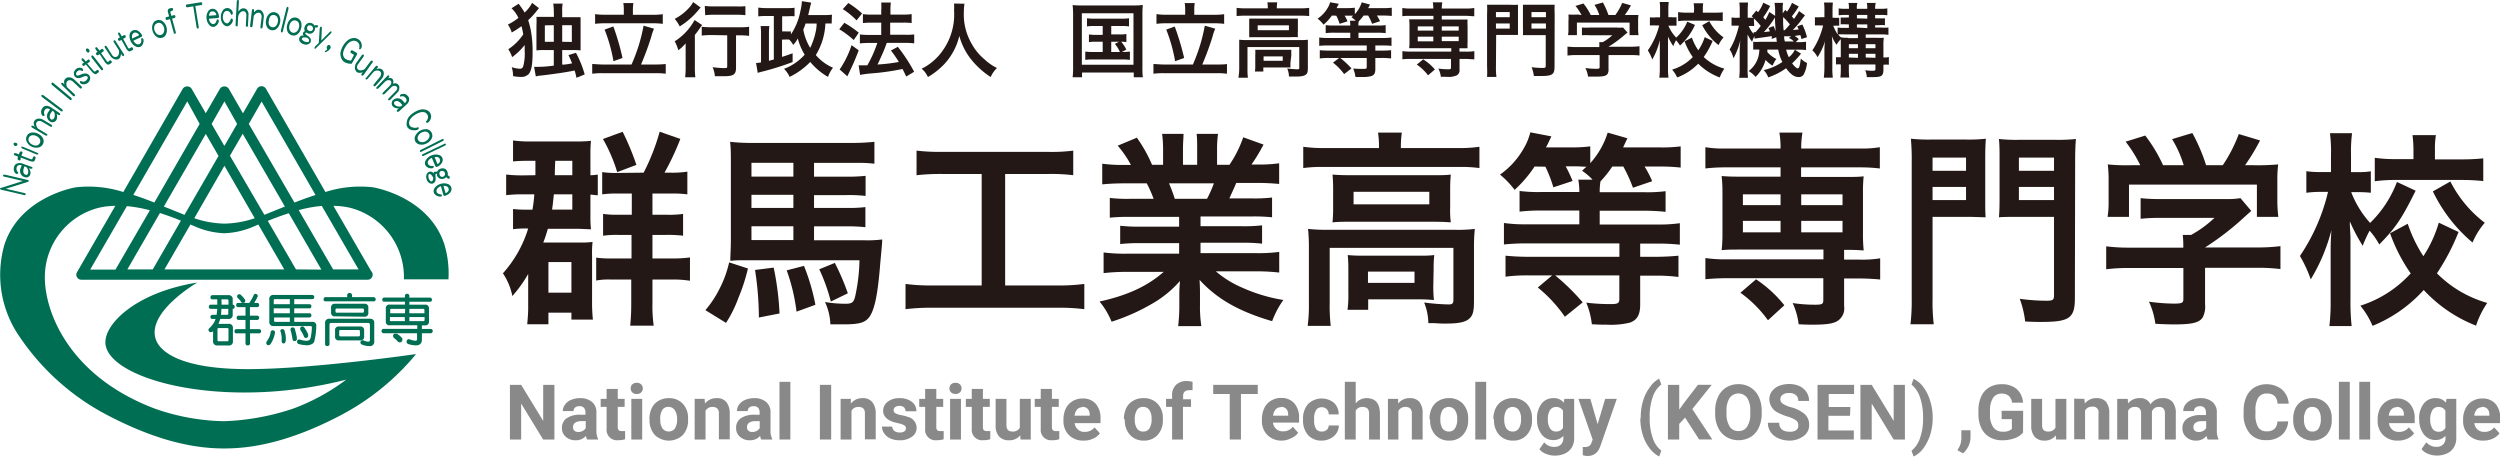<svg xmlns="http://www.w3.org/2000/svg" viewBox="0 0 363.13 66.33"><defs><style>.cls-1{fill:#006e52;}.cls-2{fill:#231815;}.cls-3{fill:#898989;}</style></defs><g id="レイヤー_2" data-name="レイヤー 2"><g id="レイヤー_1-2" data-name="レイヤー 1"><path class="cls-1" d="M54.2,27.21a16.46,16.46,0,0,0-6.93.68l-8.64-15a.75.75,0,0,0-.64-.37.73.73,0,0,0-.64.37l-2.06,3.57-2.06-3.57a.77.77,0,0,0-1.28,0l-2.06,3.56-2.06-3.56a.77.77,0,0,0-1.28,0l-8.64,15A16.57,16.57,0,0,0,11,27.21S3,28.5.67,35.45A15.8,15.8,0,0,0,2.35,48.16,34.8,34.8,0,0,0,15.56,60.28c7.77,4.07,13.21,4.86,17,4.86s9.27-.79,17-4.86a35.81,35.81,0,0,0,10.84-8.8h-.1l.13-.05s-16,2.32-25.2,2.18c-8.95-.13-11.9-2.46-12.57-4.23-1.5-4,6-8.34,6-8.34-9,1.43-13.63,6.12-13.34,8.92.43,4.24,11.54,8,25.18,6.84a60.28,60.28,0,0,0,9.79-1.66,30,30,0,0,1-7.76,4.23,35.14,35.14,0,0,1-10,1.81,31.77,31.77,0,0,1-10-1.81C9.8,54.58,6.33,44.93,6.52,39.89a10.39,10.39,0,0,1,7.75-9.69,10.86,10.86,0,0,1,2.48-.3l-5.56,9.63a.7.7,0,0,0,0,.74.73.73,0,0,0,.63.36H53.39a.73.73,0,0,0,.74-.73.75.75,0,0,0-.23-.54L48.43,29.9a10.94,10.94,0,0,1,2.49.3,10.4,10.4,0,0,1,7.75,9.69c0,.22,0,.45,0,.68h6.47a14.58,14.58,0,0,0-.61-5.12C62.24,28.5,54.2,27.21,54.2,27.21ZM38,14.75l7.83,13.57c-1,.33-2.06.71-3.06,1.1L36.14,18Zm.4,16.45-5-8.58,1.85-3.19L41.38,30,38.7,31.08Zm-11.9-.12L23.8,30l6.09-10.55,1.85,3.2-4.95,8.57Zm6.1-7L37,31.7a14.5,14.5,0,0,1-4.39.78,14.54,14.54,0,0,1-4.39-.78Zm0-9.35L34.44,18l-1.85,3.2L30.74,18Zm-5.4,0L29,18,22.42,29.42q-1.5-.6-3.06-1.11ZM18.43,29.94a20.67,20.67,0,0,1,3.34.6l-5,8.62H13.1Zm4.8,1c1.11.36,2.14.74,3.05,1.11l-4.09,7.08H18.5Zm.66,8.19,3.77-6.52.63.27a11.71,11.71,0,0,0,4.3,1,11.77,11.77,0,0,0,4.31-1l.62-.27,3.77,6.52Zm19.1,0L38.9,32.08c.91-.37,1.94-.75,3.05-1.11l4.73,8.19Zm9.09,0H48.39l-5-8.61a19.59,19.59,0,0,1,3.35-.61Z"/><path class="cls-1" d="M33.16,46.33a.57.57,0,0,0,.64-.64v-.83h0a.28.28,0,0,0,.29-.29c0-.2-.11-.31-.29-.32h0v-.74a.57.57,0,0,0-.64-.64H30.92c-.24,0-.35.11-.35.33s.11.28.35.28h.64v.77h-.93c-.19,0-.28.12-.3.32a.29.29,0,0,0,.3.29h.92c0,.29-.05.57-.09.87h-.54c-.24,0-.35.1-.35.32s.11.28.35.28h.39a2.37,2.37,0,0,1-.39.76,3.79,3.79,0,0,1-.52.59.32.32,0,0,0-.12.25.35.35,0,0,0,.32.32.47.47,0,0,0,.29-.09l.06-.07v1.45a.57.57,0,0,0,.64.64h1.6a.56.56,0,0,0,.64-.64V47.68a.56.56,0,0,0-.64-.64H31.73a4.21,4.21,0,0,0,.25-.71Zm-1-2.85H33a.18.18,0,0,1,.19.2v.57h-1Zm0,1.38h1v.67a.18.18,0,0,1-.19.2H32.1Q32.15,45.33,32.16,44.86Zm-.38,2.79H33a.17.17,0,0,1,.19.19v1.54a.17.17,0,0,1-.19.19H31.78a.17.17,0,0,1-.19-.19V47.84A.17.17,0,0,1,31.78,47.65Z"/><path class="cls-1" d="M35.62,43.71v-.13a3.43,3.43,0,0,0-.6-.71.35.35,0,0,0-.29-.13c-.17,0-.27.12-.28.27v.19a3.27,3.27,0,0,1,.54.6.3.3,0,0,0,.28.2C35.5,44,35.62,43.91,35.62,43.71Z"/><path class="cls-1" d="M36,50.18a.32.32,0,0,0,.32-.32V48.42h1.31a.28.28,0,0,0,.29-.29c0-.21-.11-.31-.29-.32H36.3V46.47h1.06c.18,0,.26-.11.28-.3s-.1-.3-.28-.32H36.3V44.61h1.06a.28.28,0,0,0,.28-.29c0-.21-.1-.32-.28-.32h-.44l.18-.3a3.74,3.74,0,0,0,.29-.57.22.22,0,0,0,.06-.12.35.35,0,0,0-.35-.33.28.28,0,0,0-.25.19A5.79,5.79,0,0,1,36.2,44s0,0,0,0H34.6c-.19,0-.29.11-.29.32s.1.27.29.29h1.06v1.24h-1a.28.28,0,0,0-.28.32.27.27,0,0,0,.28.3h1v1.34H34.35a.28.28,0,0,0-.29.32.27.27,0,0,0,.29.29h1.31v1.44C35.66,50.06,35.76,50.16,36,50.18Z"/><path class="cls-1" d="M41.2,49.89c.21,0,.32-.23.32-.67a3.08,3.08,0,0,0-.15-1c0-.26-.17-.41-.36-.42a.28.28,0,0,0-.29.28v0a3.09,3.09,0,0,1,.19.88l0,.49C40.89,49.74,41,49.87,41.2,49.89Z"/><path class="cls-1" d="M44.4,49.09c.21,0,.32-.1.36-.25v-.27a4.94,4.94,0,0,0-.56-1,.37.37,0,0,0-.28-.16.32.32,0,0,0-.32.33.63.63,0,0,0,.07.25,4.14,4.14,0,0,1,.48.89A.28.28,0,0,0,44.4,49.09Z"/><path class="cls-1" d="M39.31,48.28a2.45,2.45,0,0,1-.19.67,3.66,3.66,0,0,1-.36.62.45.45,0,0,0-.09.26.34.34,0,0,0,.33.32.53.53,0,0,0,.31-.19,4.69,4.69,0,0,0,.41-.8,5.15,5.15,0,0,0,.22-.8s0-.06,0-.08a.31.31,0,0,0-.32-.31A.31.31,0,0,0,39.31,48.28Z"/><path class="cls-1" d="M44.53,50.15a1.48,1.48,0,0,0,.72-.15.67.67,0,0,0,.43-.53,9.64,9.64,0,0,0,.26-2.14.52.52,0,0,0-.58-.58H42.74v-.64h2.2a.29.29,0,0,0,.29-.32.27.27,0,0,0-.29-.29h-2.2v-.71h2.2c.19,0,.28-.11.29-.32a.27.27,0,0,0-.29-.28h-2.2v-.74h2.52c.26,0,.39-.09.39-.29s-.13-.32-.39-.32h-5.5a.56.56,0,0,0-.64.64v3.24a.56.56,0,0,0,.64.64h5.35a.17.17,0,0,1,.19.19,7,7,0,0,1-.1,1.06,1.68,1.68,0,0,1-.15.62.29.29,0,0,1-.2.2.7.7,0,0,1-.35.07,3.49,3.49,0,0,1-1-.19h0c-.23,0-.36.12-.36.35a.45.45,0,0,0,.19.3A5.36,5.36,0,0,0,44.53,50.15Zm-2.43-3.4H40c-.13,0-.19-.06-.19-.2v-.44H42.1Zm0-1.25H39.76v-.71H42.1Zm0-1.31H39.76v-.54c0-.14.06-.2.19-.2H42.1Z"/><path class="cls-1" d="M42.8,47.71a.38.38,0,0,0-.29-.16.32.32,0,0,0-.32.32.72.72,0,0,0,.07.26c.08.29.16.71.25,1.25a.31.31,0,0,0,.26.16c.21,0,.32-.11.35-.26V49A12.51,12.51,0,0,0,42.8,47.71Z"/><path class="cls-1" d="M52.92,46a.51.51,0,0,0,.58-.58V44.7a.51.51,0,0,0-.58-.58H48.67a.51.51,0,0,0-.58.58v.67a.51.51,0,0,0,.58.58Zm-4.19-1a.17.17,0,0,1,.19-.19h3.75a.17.17,0,0,1,.19.19v.23a.17.17,0,0,1-.19.19H48.92a.17.17,0,0,1-.19-.19Z"/><path class="cls-1" d="M52.89,48.84V48a.52.52,0,0,0-.58-.58H49.24a.51.51,0,0,0-.57.58v.87a.5.5,0,0,0,.57.57h3.07A.51.51,0,0,0,52.89,48.84Zm-.61-.17a.17.17,0,0,1-.19.19H49.46a.17.17,0,0,1-.19-.19v-.54c0-.13.06-.2.19-.2h2.63c.13,0,.19.07.19.2Z"/><path class="cls-1" d="M54.28,43.16H51.14v-.25a.34.34,0,0,0-.36-.35c-.23,0-.35.12-.35.35v.25H47.29a.29.29,0,0,0-.29.32.27.27,0,0,0,.29.29h7a.28.28,0,0,0,.28-.29A.31.31,0,0,0,54.28,43.16Z"/><path class="cls-1" d="M53.66,50.27a.62.62,0,0,0,.7-.7V46.94a.56.56,0,0,0-.63-.64H47.86a.57.57,0,0,0-.64.64v3a.28.28,0,0,0,.32.32.28.28,0,0,0,.32-.32V47.17a.23.23,0,0,1,.26-.26h5.35a.24.24,0,0,1,.26.26v2.21a.23.23,0,0,1-.26.25,1.93,1.93,0,0,1-.71-.21H52.7c-.21,0-.34.12-.35.32a.35.35,0,0,0,.25.32A2.87,2.87,0,0,0,53.66,50.27Z"/><path class="cls-1" d="M62.53,47.78H61.28v-.52h.45a.51.51,0,0,0,.58-.57V44.83a.52.52,0,0,0-.58-.58H59.46v-.42h3a.26.26,0,0,0,.28-.28c0-.21-.1-.31-.28-.32h-3V43a.31.31,0,0,0-.32-.33.3.3,0,0,0-.32.33v.22h-3a.28.28,0,0,0-.29.32.26.26,0,0,0,.29.28h3v.42H56.61a.51.51,0,0,0-.57.58v1.86a.5.5,0,0,0,.57.57h4v.52H55.74a.29.29,0,0,0-.32.31.31.31,0,0,0,.32.33h4.84v.86c0,.15-.08.22-.23.22a2.42,2.42,0,0,1-.87-.22H59.4c-.23,0-.35.16-.35.45a1.2,1.2,0,0,0,.18.23,4,4,0,0,0,1.16.22c.59,0,.89-.28.89-.84v-.92h1.25a.32.32,0,0,0,.33-.33A.3.3,0,0,0,62.53,47.78Zm-3.71-1.13h-2c-.13,0-.18,0-.18-.18v-.42h2.14Zm0-1.15H56.68v-.45c0-.13,0-.19.18-.19h2Zm.64-.64h2a.17.17,0,0,1,.19.19v.45H59.46Zm0,1.79v-.6h2.21v.42c0,.13-.07.18-.19.18Z"/><path class="cls-1" d="M57.73,48.51a1,1,0,0,0-.32-.06.36.36,0,0,0-.32.28.74.74,0,0,0,.09.32l.34.28.28.3a.45.45,0,0,0,.32.1.35.35,0,0,0,.32-.32,2.3,2.3,0,0,0,0-.26l-.32-.34Z"/><path class="cls-1" d="M3.73,28.25c0-.1,0-.17-.2-.21L.85,27.42l3.17-1a.61.61,0,0,0,.17-.11c0-.08-.06-.14-.22-.18L.73,25.37c-.16,0-.26,0-.28.09s0,.18.21.21l2.67.62-3.17,1c-.09,0-.15.05-.16.09s.06.16.22.19l3.24.75C3.61,28.38,3.71,28.35,3.73,28.25Z"/><path class="cls-1" d="M2.34,25.24q.24.07.3-.09A.11.11,0,0,0,2.59,25a.58.58,0,0,1-.17-.3.66.66,0,0,1,0-.37A.46.46,0,0,1,2.7,24a.77.77,0,0,1,.45,0L3,24.42a1,1,0,0,0,0,.82.89.89,0,0,0,.56.48.63.63,0,0,0,.51,0,.66.66,0,0,0,.33-.38,1.06,1.06,0,0,0,0-.47,1.21,1.21,0,0,0-.22-.44l.25.08c.15,0,.25,0,.28-.08s0-.17-.19-.22L3.2,23.74a1.13,1.13,0,0,0-.68,0,.67.67,0,0,0-.48.52A1.21,1.21,0,0,0,2,24.7a1.14,1.14,0,0,0,.19.4C2.24,25.18,2.29,25.23,2.34,25.24Zm1.12-.8.08-.27.27.08a1,1,0,0,1,.26.46.89.89,0,0,1,0,.46.34.34,0,0,1-.15.21.23.23,0,0,1-.2,0,.48.48,0,0,1-.31-.31A1.06,1.06,0,0,1,3.46,24.44Z"/><path class="cls-1" d="M2,22.34c0,.1,0,.18.19.24l.41.16L2.56,23c0,.12,0,.2.13.25A.18.18,0,0,0,3,23.1L3,22.88l1.29.49a1.11,1.11,0,0,0,.48.1c.15,0,.23-.07.27-.16s.09-.22.13-.32,0-.2-.12-.26a.19.19,0,0,0-.26.11c0,.08-.07.16-.1.25s-.13.05-.31,0l-1.27-.48.12-.31A.19.19,0,0,0,3.13,22c-.13,0-.22,0-.26.1l-.12.32-.42-.16C2.18,22.23,2.08,22.25,2,22.34Z"/><path class="cls-1" d="M2.13,21.19a.37.37,0,0,0,.23,0,.22.22,0,0,0,.15-.11.22.22,0,0,0,0-.19.42.42,0,0,0-.17-.15.58.58,0,0,0-.23,0,.2.2,0,0,0-.14.11A.19.19,0,0,0,2,21,.35.35,0,0,0,2.13,21.19Z"/><path class="cls-1" d="M3.27,21.59l2,.83c.14.07.25,0,.29,0s0-.18-.18-.24l-2-.84c-.15-.06-.25-.05-.29,0S3.12,21.52,3.27,21.59Z"/><path class="cls-1" d="M4.55,21.28a1.54,1.54,0,0,0,1,.15.94.94,0,0,0,.69-.51.91.91,0,0,0,0-.83,1.52,1.52,0,0,0-.72-.67,1.57,1.57,0,0,0-1-.15.86.86,0,0,0-.63.5.88.88,0,0,0,0,.82A1.52,1.52,0,0,0,4.55,21.28ZM4.19,20a.6.6,0,0,1,.43-.34,1,1,0,0,1,.68.11,1,1,0,0,1,.48.43.63.63,0,0,1,0,.59.68.68,0,0,1-.5.35A1.09,1.09,0,0,1,4.69,21a1,1,0,0,1-.5-.47A.63.63,0,0,1,4.19,20Z"/><path class="cls-1" d="M6.56,19.65c.14.08.25.07.31,0s0-.15-.15-.24L5.55,18.7a.79.79,0,0,1-.25-.42.54.54,0,0,1,0-.48.45.45,0,0,1,.3-.22.83.83,0,0,1,.49.09l1.18.69c.14.08.24.08.29,0s0-.19-.13-.27L6.28,17.4a1.19,1.19,0,0,0-.82-.15.7.7,0,0,0-.48.34.64.64,0,0,0-.08.4,1.06,1.06,0,0,0,.16.43l-.2-.12c-.14-.08-.25-.08-.29,0s0,.18.13.26Z"/><path class="cls-1" d="M6.15,16.78c.14.09.25.09.32,0a.14.14,0,0,0,0-.12.64.64,0,0,1-.08-.33A.74.74,0,0,1,6.49,16a.46.46,0,0,1,.35-.24.68.68,0,0,1,.42.14l-.21.32a1,1,0,0,0-.21.8.91.91,0,0,0,.4.61.63.63,0,0,0,.5.12.73.73,0,0,0,.43-.28A1,1,0,0,0,8.29,17a1.15,1.15,0,0,0-.07-.48l.21.14c.13.09.23.09.29,0s0-.18-.12-.27l-1.2-.8a1.24,1.24,0,0,0-.65-.22.72.72,0,0,0-.61.37,1.08,1.08,0,0,0-.17.43,1.05,1.05,0,0,0,.07.43A.31.31,0,0,0,6.15,16.78Zm1.3-.45.16-.24.23.15a.93.93,0,0,1,.12.52,1,1,0,0,1-.13.44.35.35,0,0,1-.21.15.22.22,0,0,1-.19,0,.5.5,0,0,1-.21-.38A1,1,0,0,1,7.45,16.33Z"/><path class="cls-1" d="M8.81,16.12c.13.09.23.1.29,0s0-.18-.11-.27l-2.66-2c-.14-.1-.24-.1-.3,0s0,.18.11.27Z"/><path class="cls-1" d="M10.11,14.46c.13.11.22.13.29,0s0-.18-.09-.28L7.77,12.07c-.12-.1-.22-.12-.28,0s0,.17.08.28Z"/><path class="cls-1" d="M10.57,13.9c.12.11.22.13.3,0s0-.15-.09-.27l-1-.92a.82.82,0,0,1-.14-.46.57.57,0,0,1,.14-.46.42.42,0,0,1,.35-.14.72.72,0,0,1,.45.19l1,.94c.12.11.22.13.29,0s0-.17-.08-.28l-1-.94a1.17,1.17,0,0,0-.77-.33.67.67,0,0,0-.54.23.6.6,0,0,0-.17.37,1.17,1.17,0,0,0,.06.45l-.16-.16c-.12-.11-.22-.13-.29-.06s0,.17.07.29Z"/><path class="cls-1" d="M11.18,11.32a1.19,1.19,0,0,0,.75-.11,2.44,2.44,0,0,1,.56-.18.42.42,0,0,1,.2.1.26.26,0,0,1,.05.23,1,1,0,0,1-.23.33.62.62,0,0,1-.38.17.53.53,0,0,1-.34-.09s-.1,0-.12,0-.09.19,0,.31a.64.64,0,0,0,.49.16A.87.87,0,0,0,12.8,12a1,1,0,0,0,.3-.59.63.63,0,0,0-.17-.5.82.82,0,0,0-.41-.23,1.5,1.5,0,0,0-.8.16,1.32,1.32,0,0,1-.5.14.21.21,0,0,1-.1-.06.28.28,0,0,1-.07-.24.54.54,0,0,1,.2-.33.5.5,0,0,1,.29-.14.49.49,0,0,1,.33.09.14.14,0,0,0,.14,0c.08-.08.08-.18,0-.31a.68.68,0,0,0-.42-.15.74.74,0,0,0-.57.22.79.79,0,0,0-.29.55.75.75,0,0,0,.17.53A.59.59,0,0,0,11.18,11.32Z"/><path class="cls-1" d="M12.21,9.07,12,9.22a.19.19,0,0,0,0,.28c.09.1.19.12.28,0l.18-.15.88,1.06a1.38,1.38,0,0,0,.37.32c.14.06.24.06.31,0l.28-.22c.1-.07.1-.17,0-.28a.19.19,0,0,0-.29,0l-.21.17s-.13,0-.26-.18l-.87-1L13,9a.19.19,0,0,0,0-.28c-.1-.1-.18-.12-.28,0l-.25.21-.29-.33c-.11-.14-.21-.16-.28-.1s-.07.16,0,.29Z"/><path class="cls-1" d="M14.64,10.08c.1.13.19.16.28.1s.07-.16,0-.29l-1.32-1.7c-.1-.13-.2-.17-.28-.11s-.07.17,0,.3Z"/><path class="cls-1" d="M12.71,7.61a.21.21,0,0,0,.19,0A.2.2,0,0,0,13,7.41a.44.44,0,0,0-.07-.22.46.46,0,0,0-.19-.13.18.18,0,0,0-.18,0,.19.19,0,0,0-.08.17.37.37,0,0,0,.08.22A.5.5,0,0,0,12.71,7.61Z"/><path class="cls-1" d="M14,7.93a.19.19,0,0,0,.28.06l.19-.13L15.23,9a1.19,1.19,0,0,0,.34.34.29.29,0,0,0,.32,0l.29-.19a.19.19,0,0,0,0-.28c-.09-.11-.18-.13-.28-.06L15.71,9c-.05,0-.13,0-.24-.19l-.79-1.1L15,7.48c.1-.07.1-.17,0-.28s-.17-.13-.27-.06l-.27.2L14.18,7c-.1-.14-.2-.18-.28-.12s-.07.16,0,.3l.26.36L14,7.65A.18.18,0,0,0,14,7.93Z"/><path class="cls-1" d="M16.55,8.57a.81.81,0,0,0,.7,0,.77.77,0,0,0,.22-.29,1.16,1.16,0,0,0,.1-.49l.12.2c.09.14.18.19.27.13s.09-.16,0-.3L16.81,6c-.08-.14-.18-.19-.26-.13s-.09.16,0,.29l.71,1.12a1.07,1.07,0,0,1,0,.56.61.61,0,0,1-.24.36.47.47,0,0,1-.42.06.71.71,0,0,1-.34-.31l-.73-1.15c-.08-.14-.18-.18-.27-.13s-.08.16,0,.3L16,8.07A1.14,1.14,0,0,0,16.55,8.57Z"/><path class="cls-1" d="M17.17,5.81c.07.12.16.16.27.09l.2-.1L18.31,7a1.06,1.06,0,0,0,.3.38.27.27,0,0,0,.31.06l.31-.16c.11,0,.13-.15.07-.27A.18.18,0,0,0,19,6.92l-.24.13c-.05,0-.12,0-.22-.22l-.65-1.19.29-.16c.1-.05.12-.15.06-.27s-.16-.15-.26-.09l-.29.16-.22-.39c-.08-.15-.17-.19-.26-.15s-.09.15,0,.3l.21.39-.2.11A.18.18,0,0,0,17.17,5.81Z"/><path class="cls-1" d="M19.64,6.71a.8.8,0,0,0,.75.08.7.7,0,0,0,.3-.29,1,1,0,0,0,.15-.43.87.87,0,0,0,0-.35c-.08-.16-.18-.21-.28-.15s-.07.06-.06.12a.85.85,0,0,1,0,.43.49.49,0,0,1-.25.29.52.52,0,0,1-.5-.07,1.22,1.22,0,0,1-.39-.42l1.17-.56a.19.19,0,0,0,.09-.27A1.68,1.68,0,0,0,20,4.45a.83.83,0,0,0-.76,0,.77.77,0,0,0-.42.62A1.59,1.59,0,0,0,19,6,1.62,1.62,0,0,0,19.64,6.71Zm-.21-1.93a.46.46,0,0,1,.44,0,.59.59,0,0,1,.32.3s0,0,0,.05l-1,.47a1,1,0,0,1,0-.42A.46.46,0,0,1,19.43,4.78Z"/><path class="cls-1" d="M22.76,5.35a.91.91,0,0,0,.84.12.86.86,0,0,0,.56-.61,1.5,1.5,0,0,0,0-1,1.62,1.62,0,0,0-.6-.82.94.94,0,0,0-1.38.49,1.44,1.44,0,0,0,0,1A1.51,1.51,0,0,0,22.76,5.35Zm.11-2a.61.61,0,0,1,.54.06,1.07,1.07,0,0,1,.4.57,1,1,0,0,1,0,.64.61.61,0,0,1-.39.44.67.67,0,0,1-.6-.1,1.18,1.18,0,0,1-.37-.53,1,1,0,0,1,0-.69A.64.64,0,0,1,22.87,3.36Z"/><path class="cls-1" d="M24.69,2.78l.53,1.92c0,.16.11.23.22.2s.12-.13.08-.28L25,2.7l.35-.09a.2.2,0,0,0,.12-.26c0-.12-.12-.18-.23-.14l-.35.09-.13-.47c0-.12,0-.19.07-.21L25,1.56c.11,0,.15-.12.13-.25s-.13-.18-.24-.15l-.26.07a.32.32,0,0,0-.23.19.52.52,0,0,0,0,.37l.16.59-.37.11c-.12,0-.16.12-.13.25a.19.19,0,0,0,.24.15Z"/><path class="cls-1" d="M28.07.92l.48,3c0,.16.09.24.2.23s.13-.11.11-.28l-.49-3,.85-.13c.12,0,.17-.1.16-.23s-.1-.2-.22-.18l-2,.32c-.13,0-.17.1-.15.23s.09.2.22.18Z"/><path class="cls-1" d="M31,3.91a.63.63,0,0,0,.38-.17.76.76,0,0,0,.29-.34.94.94,0,0,0,.12-.33c0-.17-.09-.26-.21-.24s-.08,0-.1.1a1,1,0,0,1-.18.39A.5.5,0,0,1,31,3.5a.55.55,0,0,1-.45-.25,1.18,1.18,0,0,1-.21-.53l1.28-.1a.2.2,0,0,0,.19-.23,1.59,1.59,0,0,0-.3-.8.81.81,0,0,0-.7-.31.77.77,0,0,0-.61.42,1.57,1.57,0,0,0-.2.94,1.56,1.56,0,0,0,.36.93A.78.78,0,0,0,31,3.91Zm-.57-2a.47.47,0,0,1,.39-.25.49.49,0,0,1,.42.14.65.65,0,0,1,.19.4s0,0,0,0l-1.09.09A1.23,1.23,0,0,1,30.44,1.94Z"/><path class="cls-1" d="M33,3.82a.86.86,0,0,0,.48-.23,1.21,1.21,0,0,0,.34-.53.56.56,0,0,0,0-.12c0-.16-.08-.24-.2-.24a.12.12,0,0,0-.11.08.92.92,0,0,1-.23.44A.5.5,0,0,1,33,3.4a.55.55,0,0,1-.43-.25,1.06,1.06,0,0,1-.2-.64,1.24,1.24,0,0,1,.17-.69.51.51,0,0,1,.79-.09.75.75,0,0,1,.2.31.11.11,0,0,0,.1.1c.12,0,.18-.09.19-.25a.75.75,0,0,0-.25-.48A.79.79,0,0,0,33,1.17a.77.77,0,0,0-.63.35,1.6,1.6,0,0,0-.29,1,1.47,1.47,0,0,0,.28.91A.88.88,0,0,0,33,3.82Z"/><path class="cls-1" d="M34.53,3.57l.06-1.15a1.19,1.19,0,0,1,.34-.63.59.59,0,0,1,.44-.16.32.32,0,0,1,.28.15.6.6,0,0,1,.14.39l-.08,1.46c0,.17,0,.25.14.26s.16-.08.17-.24l.08-1.53a1,1,0,0,0-.2-.64.65.65,0,0,0-.51-.27.67.67,0,0,0-.44.13,1.39,1.39,0,0,0-.33.35L34.7.26c0-.17,0-.25-.12-.26s-.19.08-.19.24l-.17,3.31c0,.17,0,.26.17.27S34.52,3.73,34.53,3.57Z"/><path class="cls-1" d="M36.69,3.72l.16-1.35A.8.8,0,0,1,37.13,2a.59.59,0,0,1,.46-.15.4.4,0,0,1,.32.19A.74.74,0,0,1,38,2.5l-.17,1.36c0,.16,0,.25.13.27s.17-.07.19-.23l.16-1.36a1.12,1.12,0,0,0-.19-.82.62.62,0,0,0-.5-.3.52.52,0,0,0-.39.08,1,1,0,0,0-.33.31l0-.23c0-.16,0-.25-.13-.26s-.16.06-.18.23l-.26,2.13c0,.16,0,.25.14.27S36.65,3.88,36.69,3.72Z"/><path class="cls-1" d="M39.42,4.38a.88.88,0,0,0,.8-.24,1.56,1.56,0,0,0,.46-.87,1.55,1.55,0,0,0-.11-1,.86.86,0,0,0-.64-.48.9.9,0,0,0-.8.21,1.48,1.48,0,0,0-.47.88,1.47,1.47,0,0,0,.1,1A.91.91,0,0,0,39.42,4.38Zm-.11-2.06a.62.62,0,0,1,.54-.13.64.64,0,0,1,.44.33,1,1,0,0,1,.06.69,1.1,1.1,0,0,1-.28.57.61.61,0,0,1-1-.2,1,1,0,0,1,0-.64A1,1,0,0,1,39.31,2.32Z"/><path class="cls-1" d="M41.1,4.5l.8-3.22c0-.15,0-.25-.09-.28s-.17.05-.21.21l-.8,3.22c0,.16,0,.25.09.28S41.06,4.66,41.1,4.5Z"/><path class="cls-1" d="M41.74,4.52a.92.92,0,0,0,.61.59A.89.89,0,0,0,43.17,5a1.54,1.54,0,0,0,.55-.82,1.58,1.58,0,0,0,0-1A.95.95,0,0,0,42.3,2.7a1.49,1.49,0,0,0-.56.83A1.52,1.52,0,0,0,41.74,4.52Zm.32-.89a1,1,0,0,1,.39-.58A.66.66,0,0,1,43,3a.61.61,0,0,1,.4.37,1.05,1.05,0,0,1,0,.7,1,1,0,0,1-.34.54.64.64,0,0,1-.58.13.66.66,0,0,1-.42-.44A1,1,0,0,1,42.06,3.63Z"/><path class="cls-1" d="M43.82,5.17a.5.5,0,0,0-.32.3.6.6,0,0,0,0,.47,1,1,0,0,0,.6.48.9.9,0,0,0,.68,0,.65.65,0,0,0,.35-.34.75.75,0,0,0,0-.42,1.21,1.21,0,0,0-.45-.47,1.56,1.56,0,0,1-.33-.29.07.07,0,0,1,0-.08.17.17,0,0,1,.14-.1.55.55,0,0,0,.21.12.73.73,0,0,0,.58,0,.82.82,0,0,0,.42-.44A1.14,1.14,0,0,0,45.77,4,.72.72,0,0,1,46,4a.14.14,0,0,0,.16-.1c.06-.13,0-.21-.07-.24a.37.37,0,0,0-.24,0l-.17.06a.77.77,0,0,0-1-.33.92.92,0,0,0-.42.49.73.73,0,0,0,0,.58l0,.08a.45.45,0,0,0-.24.23A.42.42,0,0,0,44,5a.47.47,0,0,0,.14.19A.87.87,0,0,0,43.82,5.17Zm1-1.45a.43.43,0,0,1,.37,0,.44.44,0,0,1,.25.57.35.35,0,0,1-.21.2.4.4,0,0,1-.32,0,.5.5,0,0,1-.29-.26.36.36,0,0,1,0-.27A.45.45,0,0,1,44.78,3.72Zm-.17,1.77a.87.87,0,0,1,.23.29.29.29,0,0,1,0,.21.24.24,0,0,1-.18.12,1.21,1.21,0,0,1-.4-.05,1.16,1.16,0,0,1-.4-.27c-.07-.07-.09-.14-.06-.2s.09-.12.2-.15A1.5,1.5,0,0,1,44.61,5.49Z"/><path class="cls-1" d="M45.71,6.87c-.05.1,0,.18,0,.22s.09,0,.15-.06l2.18-2.15a.76.76,0,0,0,.08-.11c.05-.11,0-.18,0-.21s-.12,0-.19.05L46.67,5.88l.08-1.83a.17.17,0,0,0-.09-.18c-.06,0-.12,0-.17.13a.61.61,0,0,0-.05.12l-.13,2.1-.54.53A.67.67,0,0,0,45.71,6.87Z"/><path class="cls-1" d="M47.5,6.75a.31.31,0,0,0,0,.32.15.15,0,0,1,0,.13.46.46,0,0,1-.16.13.58.58,0,0,0-.15.12c0,.06,0,.11,0,.13s.14,0,.28-.09A1.19,1.19,0,0,0,48,7a.31.31,0,0,0,0-.26.24.24,0,0,0-.12-.18.26.26,0,0,0-.23,0A.32.32,0,0,0,47.5,6.75Z"/><path class="cls-1" d="M50,9a1.92,1.92,0,0,0,1,.26s.08,0,.11-.05L51.81,8c.09-.14.08-.25,0-.32l-.6-.35c-.11-.07-.19,0-.26.08s-.06.21,0,.27l.4.24c.06,0,.06.09,0,.18L51,8.79a.1.1,0,0,1-.09,0,1.57,1.57,0,0,1-.66-.19.91.91,0,0,1-.37-.45,1.08,1.08,0,0,1,0-.65,2.24,2.24,0,0,1,.3-.68,2.15,2.15,0,0,1,.55-.66,1.45,1.45,0,0,1,.57-.24.82.82,0,0,1,.55.13.83.83,0,0,1,.32.39,1,1,0,0,1,0,.57q0,.09,0,.12c.12.07.21,0,.3-.12a.9.9,0,0,0,.08-.38,1,1,0,0,0-.12-.5,1,1,0,0,0-.4-.43,1.09,1.09,0,0,0-.58-.18,1.54,1.54,0,0,0-.88.29,2.74,2.74,0,0,0-.73.83,3,3,0,0,0-.37.92,1.48,1.48,0,0,0,.08.82A1.21,1.21,0,0,0,50,9Z"/><path class="cls-1" d="M51.55,9.85a.83.83,0,0,0,.3.63.64.64,0,0,0,.35.1,1.25,1.25,0,0,0,.49-.09l-.13.19c-.1.13-.11.23,0,.29s.18,0,.27-.11l1.25-1.75c.09-.13.1-.24,0-.29s-.18,0-.28.11L53,10a1,1,0,0,1-.5.22.59.59,0,0,1-.43-.09.43.43,0,0,1-.22-.36A.79.79,0,0,1,52,9.35l.79-1.11c.09-.14.1-.24,0-.3s-.18,0-.27.12l-.77,1.08A1.22,1.22,0,0,0,51.55,9.85Z"/><path class="cls-1" d="M53.15,11.53c.06.05.16,0,.27-.1l.86-1a.73.73,0,0,1,.45-.18.59.59,0,0,1,.47.12.44.44,0,0,1,.16.34.79.79,0,0,1-.17.46l-.87,1.05q-.15.2,0,.3c.07.06.17,0,.28-.1l.87-1a1.21,1.21,0,0,0,.28-.79.7.7,0,0,0-.26-.53.62.62,0,0,0-.38-.14,1,1,0,0,0-.45.09l.15-.18c.11-.13.12-.23,0-.29s-.18,0-.28.09l-1.37,1.66C53.07,11.35,53.06,11.46,53.15,11.53Z"/><path class="cls-1" d="M54.7,12.89c.08.07.17,0,.29-.08l1-1a.75.75,0,0,1,.38-.16.42.42,0,0,1,.39.1.33.33,0,0,1,.07.3.67.67,0,0,1-.17.36l-1,1c-.11.12-.14.22-.07.29s.17,0,.29-.07l1-1a.57.57,0,0,1,.4-.15.4.4,0,0,1,.33.11.34.34,0,0,1,.09.24.68.68,0,0,1-.14.32l-1.08,1.11c-.11.12-.14.22-.06.29s.17,0,.28-.07l1.09-1.11A.91.91,0,0,0,58,12.8a.56.56,0,0,0-.15-.5.66.66,0,0,0-.35-.2,1.24,1.24,0,0,0-.43.05.68.68,0,0,0,.06-.39.46.46,0,0,0-.15-.31.39.39,0,0,0-.24-.12,1,1,0,0,0-.4.05l.11-.1c.11-.12.13-.22.06-.29s-.17-.05-.28.07L54.76,12.6C54.65,12.71,54.63,12.81,54.7,12.89Z"/><path class="cls-1" d="M58.25,14a.57.57,0,0,1,.34,0,.58.58,0,0,1,.31.21.48.48,0,0,1,.15.4.78.78,0,0,1-.24.37l-.26-.29a1,1,0,0,0-.72-.41.92.92,0,0,0-.7.23.59.59,0,0,0-.23.45.7.7,0,0,0,.15.49.92.92,0,0,0,.4.23,1.29,1.29,0,0,0,.48.06l-.18.16c-.13.11-.16.2-.08.29s.16.05.28,0l1.09-1a1.09,1.09,0,0,0,.37-.57.7.7,0,0,0-.19-.69,1.11,1.11,0,0,0-.37-.27,1.09,1.09,0,0,0-.44,0,.32.32,0,0,0-.2.06c-.13.11-.15.21-.08.31A.16.16,0,0,0,58.25,14Zm0,1.44a.9.9,0,0,1-.54,0,.93.93,0,0,1-.39-.24.33.33,0,0,1-.09-.24.23.23,0,0,1,.09-.18.49.49,0,0,1,.42-.1,1.05,1.05,0,0,1,.53.38l.18.22Z"/><path class="cls-1" d="M59.18,18.48a1,1,0,0,0,.49.37,1.23,1.23,0,0,0,.55.07,1,1,0,0,0,.48-.1c.12-.1.16-.2.09-.3s-.08-.05-.15,0a1.24,1.24,0,0,1-.66,0,.65.65,0,0,1-.54-.82,1.08,1.08,0,0,1,.23-.5,2,2,0,0,1,.52-.46,2.55,2.55,0,0,1,.87-.42,1.24,1.24,0,0,1,.64,0,.77.77,0,0,1,.35.3.63.63,0,0,1,.11.51.93.93,0,0,1-.26.49.11.11,0,0,0,0,.14c.07.1.18.11.32,0a1.08,1.08,0,0,0,.29-.38,1.07,1.07,0,0,0,.11-.49,1,1,0,0,0-.17-.53,1,1,0,0,0-.63-.42,1.57,1.57,0,0,0-.83,0,3.36,3.36,0,0,0-.94.45,2.69,2.69,0,0,0-.73.68,1.58,1.58,0,0,0-.23.67A1,1,0,0,0,59.18,18.48Z"/><path class="cls-1" d="M62,18.77a1.7,1.7,0,0,0-1.66.93.93.93,0,0,0,0,.86.92.92,0,0,0,.71.44,1.5,1.5,0,0,0,1-.22,1.53,1.53,0,0,0,.69-.74A.95.95,0,0,0,62,18.77Zm-.13,1.72a1,1,0,0,1-.62.16.64.64,0,0,1-.51-.3.63.63,0,0,1,0-.61,1,1,0,0,1,.45-.46,1.09,1.09,0,0,1,.68-.16.64.64,0,0,1,.45.33.57.57,0,0,1,0,.54A1,1,0,0,1,61.85,20.49Z"/><path class="cls-1" d="M61,22c0,.09.14.1.29,0l3-1.5c.14-.07.2-.16.15-.25s-.15-.1-.29,0l-3,1.5C61,21.78,61,21.86,61,22Z"/><path class="cls-1" d="M61.31,22.6c0,.09.14.1.29,0l3-1.43c.14-.07.2-.15.16-.24s-.15-.11-.29,0l-3,1.43C61.32,22.42,61.27,22.5,61.31,22.6Z"/><path class="cls-1" d="M62.73,22.93l.5,1.19a.2.2,0,0,0,.27.11,1.53,1.53,0,0,0,.66-.54.81.81,0,0,0,.09-.76.78.78,0,0,0-.59-.45,1.69,1.69,0,0,0-1,.1,1.63,1.63,0,0,0-.77.63.81.81,0,0,0-.12.75.76.76,0,0,0,.28.31.89.89,0,0,0,.42.17,1.05,1.05,0,0,0,.35,0c.16-.08.21-.17.17-.28s-.06-.06-.13-.06a.84.84,0,0,1-.43-.05.49.49,0,0,1-.27-.26.53.53,0,0,1,.1-.51A1.09,1.09,0,0,1,62.73,22.93Zm.78-.13a.52.52,0,0,1,.36.73.68.68,0,0,1-.32.31s0,0,0,0l-.42-1A1.24,1.24,0,0,1,63.51,22.8Z"/><path class="cls-1" d="M64.61,24.51a.88.88,0,0,0-.64,0,.77.77,0,0,0-.45.38l0,.07a.43.43,0,0,0-.33,0A.35.35,0,0,0,63,25a.4.4,0,0,0,0,.22,1,1,0,0,0-.26-.25.48.48,0,0,0-.42,0,.55.55,0,0,0-.34.33,1,1,0,0,0,0,.77.88.88,0,0,0,.41.53.7.7,0,0,0,.49.06.91.91,0,0,0,.32-.27,1.34,1.34,0,0,0,.07-.65,1.27,1.27,0,0,1,0-.44.07.07,0,0,1,.05-.07.22.22,0,0,1,.17.05.69.69,0,0,0,0,.24.78.78,0,0,0,.4.42.85.85,0,0,0,.61,0,1.55,1.55,0,0,0,.32-.2.77.77,0,0,1,.18.15.16.16,0,0,0,.19.06c.13,0,.17-.11.14-.21a.41.41,0,0,0-.14-.19l-.16-.1A.72.72,0,0,0,65,25,.69.69,0,0,0,64.61,24.51Zm-1.75,1.68a.31.31,0,0,1-.15.15.22.22,0,0,1-.21-.06,1.17,1.17,0,0,1-.22-.34,1.45,1.45,0,0,1-.05-.48.19.19,0,0,1,.12-.18.27.27,0,0,1,.24.07,1.47,1.47,0,0,1,.34.48A1,1,0,0,1,62.86,26.19Zm1.75-.76a.45.45,0,0,1-.24.23.37.37,0,0,1-.29,0,.41.41,0,0,1-.22-.25.5.5,0,0,1,0-.38.28.28,0,0,1,.2-.18.4.4,0,0,1,.32,0,.46.46,0,0,1,.24.27A.38.38,0,0,1,64.61,25.43Z"/><path class="cls-1" d="M64.07,26.69a1.67,1.67,0,0,0-.86.52.84.84,0,0,0-.21.73.74.74,0,0,0,.23.34.82.82,0,0,0,.4.22.75.75,0,0,0,.34.06c.17,0,.24-.13.21-.25a.13.13,0,0,0-.12-.07.87.87,0,0,1-.42-.12.46.46,0,0,1-.23-.29.55.55,0,0,1,.16-.49,1.23,1.23,0,0,1,.48-.3l.34,1.25a.2.2,0,0,0,.25.15,1.67,1.67,0,0,0,.73-.45.82.82,0,0,0,.19-.74.8.8,0,0,0-.53-.53A1.57,1.57,0,0,0,64.07,26.69Zm1,1.11a.66.66,0,0,1-.35.26s0,0,0,0L64.41,27a1.24,1.24,0,0,1,.43.05.48.48,0,0,1,.32.34A.49.49,0,0,1,65.09,27.8Z"/><path class="cls-2" d="M75.34.54c.12.18.12.18.41.58.15.21.31.46.45.7A4.9,4.9,0,0,0,77.29.41l1,.78a3.84,3.84,0,0,0-.27.32,11.07,11.07,0,0,1-1.3,1.42,14.33,14.33,0,0,1,.38,1.47,17,17,0,0,1,.26,3.28c0,1.71-.18,2.67-.59,3.1a1.5,1.5,0,0,1-1.18.39,6.68,6.68,0,0,1-1.06-.11,4.78,4.78,0,0,0-.2-1.31,3.85,3.85,0,0,0,1.13.23A.47.47,0,0,0,76,9.61a7,7,0,0,0,.21-2.24c0-.22,0-.45,0-.83A9.29,9.29,0,0,1,74.39,8.3a4.74,4.74,0,0,0-.56-1.15A7.66,7.66,0,0,0,76,5a7.84,7.84,0,0,0-.26-1.2,11.34,11.34,0,0,1-1.41.92,3.85,3.85,0,0,0-.56-1.15A8.34,8.34,0,0,0,75.3,2.6a4.67,4.67,0,0,0-1-1.4Zm5.1,1.14A7.62,7.62,0,0,0,80.36.52h1.37a5.58,5.58,0,0,0-.07,1.16V2.5h1.5c.51,0,.79,0,1.17,0,0,.37,0,.63,0,1.23V6.05c0,.62,0,.9,0,1.27a9.26,9.26,0,0,0-1.18-.05H81.66V9.38l.3,0a10,10,0,0,0,1.14-.18c-.21-.5-.27-.66-.53-1.2l1.09-.33a15.58,15.58,0,0,1,1.27,3.14l-1.2.49a7.07,7.07,0,0,0-.27-1.06c-1,.22-3,.52-4.93.74-.25,0-.48.07-.7.12l-.25-1.39.32,0c.57,0,1.23,0,2.54-.18V7.27H79.1a9.26,9.26,0,0,0-1.18.05c0-.41,0-.71,0-1.26V3.72a11,11,0,0,0,0-1.27c.38,0,.7,0,1.2,0h1.34Zm-1.3,2V6.07h1.3V3.66Zm3.92,2.41V3.66h-1.4V6.07Z"/><path class="cls-2" d="M91.73,9.37a24.54,24.54,0,0,0,1.75-5.64L95,4.17a6.34,6.34,0,0,0-.39,1.13,40.4,40.4,0,0,1-1.5,4.07h2.1A14.89,14.89,0,0,0,96.7,9.3v1.41a10.42,10.42,0,0,0-1.49-.08H87.55a10.67,10.67,0,0,0-1.53.08V9.3c.41,0,.9.07,1.53.07Zm-1.12-8a5.62,5.62,0,0,0-.07-.92H92a6.21,6.21,0,0,0-.07.9v.8h2.83a9.88,9.88,0,0,0,1.51-.09V3.46a12.25,12.25,0,0,0-1.51-.08H87.93a11.89,11.89,0,0,0-1.49.08V2.05a9.42,9.42,0,0,0,1.49.09h2.68ZM89.09,3.84a35.67,35.67,0,0,1,1.33,4.58l-1.31.47A23.28,23.28,0,0,0,87.82,4.3Z"/><path class="cls-2" d="M99.59,7.67c0-.5,0-.57,0-1.37a6.36,6.36,0,0,1-1.06,1A6,6,0,0,0,98,6a8.39,8.39,0,0,0,2.89-3.09l1.1.73a6,6,0,0,0-.38.52,11.32,11.32,0,0,1-.68.91V9.74a11.89,11.89,0,0,0,.07,1.48H99.52a12,12,0,0,0,.07-1.5Zm2.18-6.58-.35.41a11.2,11.2,0,0,1-2.69,2.34A5.19,5.19,0,0,0,98,2.74a7.3,7.3,0,0,0,2.1-1.62,3.75,3.75,0,0,0,.58-.82Zm1.6,4a11.6,11.6,0,0,0-1.44.08V3.89a11.47,11.47,0,0,0,1.45.07h4a9.87,9.87,0,0,0,1.43-.07V5.21a11.34,11.34,0,0,0-1.39-.08h-.51V9.81c0,1-.33,1.26-1.76,1.26l-1.31,0a4.21,4.21,0,0,0-.33-1.31,14.28,14.28,0,0,0,1.59.13c.47,0,.53,0,.53-.29V5.13Zm-1-4.23a9.65,9.65,0,0,0,1.37.07h3.19A9.39,9.39,0,0,0,108.27.9V2.21A11.08,11.08,0,0,0,107,2.14h-3.2a11.38,11.38,0,0,0-1.37.07Z"/><path class="cls-2" d="M120.8,3.42a6.7,6.7,0,0,0-.91,0A9.54,9.54,0,0,1,118.5,8,6.82,6.82,0,0,0,121,9.84a4.47,4.47,0,0,0-.73,1.33A9.45,9.45,0,0,1,117.69,9a10.65,10.65,0,0,1-3,2.17,3.62,3.62,0,0,0-.81-1.17,7.58,7.58,0,0,0,3-2.06,8.72,8.72,0,0,1-1-2.35,4.26,4.26,0,0,1-.67.94,2.78,2.78,0,0,0-.58-.78,4.54,4.54,0,0,0-.72,0h-.32V8.26c.4-.11.68-.22,1.54-.52l0,1.27a38.89,38.89,0,0,1-4.57,1.43l-.32.09-.18.05-.24-1.43a4.3,4.3,0,0,0,.72-.09V5.15a9.61,9.61,0,0,0-.06-1.36h1.27a10.16,10.16,0,0,0-.06,1.34v3.7l.71-.19V2.32h-1.09a10.9,10.9,0,0,0-1.17.06V1.1a8.85,8.85,0,0,0,1.23.08h2.83c.5,0,.86,0,1.21-.06V2.36a9.09,9.09,0,0,0-1,0h-.8v2.2H114a8.39,8.39,0,0,0,.88,0V5a9.07,9.07,0,0,0,1.38-3.41,7.5,7.5,0,0,0,.22-1.42l1.34.21c0,.18-.06.23-.12.49s-.06.28-.31,1.32h2.29a8.6,8.6,0,0,0,1.16-.06Zm-3.79,0a7.78,7.78,0,0,1-.33.87,7.72,7.72,0,0,0,1,2.66,9.57,9.57,0,0,0,.76-2.15,6,6,0,0,0,.18-1.38Z"/><path class="cls-2" d="M122.64,3.31a15.18,15.18,0,0,1,2.1,1.44L124,5.82a12,12,0,0,0-2.1-1.57Zm2.09,4c-.41,1.08-.67,1.7-1.14,2.69l-.37.79a2.42,2.42,0,0,0-.13.3l-1.13-1a13.62,13.62,0,0,0,1.73-3.53ZM123.22.44a12.64,12.64,0,0,1,2,1.52l-.8,1a11.43,11.43,0,0,0-2-1.64Zm1.5,9.05h.39l.87,0a17.37,17.37,0,0,0,1.45-3.25h-1.26a9.61,9.61,0,0,0-1.27.07V5a8.71,8.71,0,0,0,1.28.07H128V3.29h-1.41a11.9,11.9,0,0,0-1.25.06V2.05a8.15,8.15,0,0,0,1.26.07H128V1.61A8.74,8.74,0,0,0,128,.37h1.4a8,8,0,0,0-.06,1.24v.51h1.88a8.15,8.15,0,0,0,1.2-.07v1.3a7.62,7.62,0,0,0-1.19-.06H129.3V5.05h2.27A8.73,8.73,0,0,0,132.79,5V6.3a8.92,8.92,0,0,0-1.22-.07h-2.76c-.08.2-.08.2-.24.64-.24.63-.57,1.35-1,2.28l-.11.22A24.63,24.63,0,0,0,130.56,9a16.46,16.46,0,0,0-1.15-1.66l1-.54a23.68,23.68,0,0,1,2.37,3.62l-1.15.7c-.26-.56-.34-.72-.54-1.1a35,35,0,0,1-4.25.62,16.56,16.56,0,0,0-1.91.24Z"/><path class="cls-2" d="M140.09.54A8.92,8.92,0,0,0,140,1.75a8.46,8.46,0,0,0,1.15,4.63A7.8,7.8,0,0,0,143,8.62a7.56,7.56,0,0,0,1.81,1.26,4.07,4.07,0,0,0-.91,1.31,11.89,11.89,0,0,1-3-2.77,9.42,9.42,0,0,1-1.56-3.21,8.75,8.75,0,0,1-.92,2.37,8.69,8.69,0,0,1-1.8,2.26,10.43,10.43,0,0,1-1.84,1.35,3.36,3.36,0,0,0-.91-1.21,8,8,0,0,0,2.57-2,9.07,9.07,0,0,0,2.14-6.47,9.06,9.06,0,0,0,0-1Z"/><path class="cls-2" d="M155.87,2.16A12.86,12.86,0,0,0,155.8.74a12.63,12.63,0,0,0,1.38.05h7.41A11.3,11.3,0,0,0,166,.73a11.7,11.7,0,0,0-.06,1.42V9.69a11.2,11.2,0,0,0,.06,1.53h-1.32v-.68h-7.51v.68H155.8a10.76,10.76,0,0,0,.07-1.53Zm1.27,7.24h7.5V1.93h-7.5Zm1.75-5.62a6,6,0,0,0-1,.06V2.65a5.91,5.91,0,0,0,1,.06h4a6.27,6.27,0,0,0,1.1-.06V3.84a6.34,6.34,0,0,0-1.09-.06h-1.49V5h1.2a5.17,5.17,0,0,0,1-.06V6.12a4.34,4.34,0,0,0-.76-.06,5.36,5.36,0,0,1,.75,1.14l-.64.35a8.6,8.6,0,0,0,1.16-.06V8.7A7.19,7.19,0,0,0,163,8.64h-4.26a6.47,6.47,0,0,0-1.1.06V7.49a7.92,7.92,0,0,0,1.1.06h1.43V6.06h-1a5.54,5.54,0,0,0-1,.06V5a5.22,5.22,0,0,0,1,.06h1V3.78Zm2.52,3.77h1.26a5.29,5.29,0,0,0-.73-1.18l.61-.31h-1.14Z"/><path class="cls-2" d="M173.27,9.37A25,25,0,0,0,175,3.73l1.52.44a6.34,6.34,0,0,0-.39,1.13,40.4,40.4,0,0,1-1.5,4.07h2.09c.6,0,1.1,0,1.5-.07v1.41a10.48,10.48,0,0,0-1.5-.08h-7.65a10.67,10.67,0,0,0-1.53.08V9.3c.41,0,.9.07,1.53.07Zm-1.12-8a5.62,5.62,0,0,0-.07-.92h1.46a5.06,5.06,0,0,0-.07.9v.8h2.83a9.88,9.88,0,0,0,1.51-.09V3.46a12.25,12.25,0,0,0-1.51-.08h-6.84a11.72,11.72,0,0,0-1.48.08V2.05a9.27,9.27,0,0,0,1.48.09h2.69Zm-1.52,2.48A37.38,37.38,0,0,1,172,8.42l-1.31.47a23.28,23.28,0,0,0-1.29-4.59Z"/><path class="cls-2" d="M184.15,1.07a4.23,4.23,0,0,0-.06-.73h1.43a4.32,4.32,0,0,0-.06.73v.14h3.46a8.75,8.75,0,0,0,1.24-.07v1.2a8.54,8.54,0,0,0-1.22-.06h-8.11a8.47,8.47,0,0,0-1.21.06V1.14a9,9,0,0,0,1.27.07h3.26ZM180,6.84c0-.4,0-.71,0-1.07a10.8,10.8,0,0,0,1.22.05h7.59a8.46,8.46,0,0,0,1.16-.05c0,.36,0,.64,0,1.06v3c0,.59-.06.82-.28,1s-.6.29-1.43.29l-.67,0-.37,0a3,3,0,0,0-.25-1.17c.63.07,1.14.11,1.46.11s.29-.06.29-.26V6.84H181.2V10a9.27,9.27,0,0,0,.06,1.29h-1.38A8.09,8.09,0,0,0,180,10Zm1.45-3.3c0-.37,0-.58,0-.84.33,0,.62,0,1.15,0h4.87c.48,0,.73,0,1.05,0,0,.29,0,.47,0,.85v1a6.48,6.48,0,0,0,0,.85,10.74,10.74,0,0,0-1.11,0h-4.85c-.46,0-.76,0-1.11,0,0-.24,0-.46,0-.85Zm6,5.47a5.63,5.63,0,0,0,0,.79c-.22,0-.66,0-1,0H183.5v.59h-1.22a5.54,5.54,0,0,0,.05-1V8a5.5,5.5,0,0,0,0-.77c.28,0,.53,0,1,0h3.24c.44,0,.61,0,1,0a5.08,5.08,0,0,0,0,.76Zm-4.77-4.62h4.54V3.68h-4.54Zm.86,4.44h2.78V8.19h-2.78Z"/><path class="cls-2" d="M193.46,2.26a7,7,0,0,1-1.21,1.32,4.78,4.78,0,0,0-.87-.87,4.65,4.65,0,0,0,1.4-1.45,3.05,3.05,0,0,0,.42-.93l1.26.22-.32.63h1.51a10.41,10.41,0,0,0,1.14-.06v.94a4.44,4.44,0,0,0,1-1.72L199,.66s-.12.23-.27.52h2.15a10.16,10.16,0,0,0,1.28-.06v1.2A10.31,10.31,0,0,0,201,2.26H200a5.69,5.69,0,0,1,.45.82l-1.15.38a7.48,7.48,0,0,0-.57-1.2h-.66a7.47,7.47,0,0,1-.71.84,2.61,2.61,0,0,0-.05.61H200a8.55,8.55,0,0,0,1.27-.06V4.81A11.5,11.5,0,0,0,200,4.75h-2.68v.77h3.44a11.37,11.37,0,0,0,1.36-.07V6.66a13.11,13.11,0,0,0-1.35-.06h-1v.75h.93a13.46,13.46,0,0,0,1.36-.06v1.2a10.52,10.52,0,0,0-1.37-.07h-.92v1.64c0,.57-.18.87-.61,1a4.67,4.67,0,0,1-1.39.12l-.89,0a4.31,4.31,0,0,0-.33-1.23A12,12,0,0,0,198,10c.42,0,.52,0,.52-.28V8.42h-3.84a13.31,13.31,0,0,1,1.63,1.52l-1.07.82a8.24,8.24,0,0,0-1.62-1.66l.89-.68h-1.44a10.62,10.62,0,0,0-1.37.07V7.29a13.46,13.46,0,0,0,1.36.06h5.46V6.6H193q-.78,0-1.38.06V5.45a11.44,11.44,0,0,0,1.37.07h3.14V4.75h-2.28a10.45,10.45,0,0,0-1.29.06V3.65a8.76,8.76,0,0,0,1.3.06h2.27a3.31,3.31,0,0,0-.06-.7h.85a3.49,3.49,0,0,0-.62-.5,2.53,2.53,0,0,1,.26-.23l-.65,0h-.6a5.26,5.26,0,0,1,.42.82l-1.15.36a6.68,6.68,0,0,0-.48-1.18Z"/><path class="cls-2" d="M204.93,2.3c-.52,0-.88,0-1.24.06V1.16a7,7,0,0,0,1.26.08h3.24a5.39,5.39,0,0,0-.07-.9h1.38a4.86,4.86,0,0,0-.08.9h3.46a7,7,0,0,0,1.26-.08v1.2c-.36,0-.72-.06-1.24-.06h-3.48v.54h2.63c.56,0,.79,0,1.12,0a6.82,6.82,0,0,0,0,.95v2.3a6.54,6.54,0,0,0,0,.92c-.35,0-.57,0-1.18,0V7.5h.9a7.12,7.12,0,0,0,1.26-.07V8.62c-.39,0-.81-.06-1.24-.06H212V10.1a.84.84,0,0,1-.37.83,3,3,0,0,1-1.53.23l-.81,0a4,4,0,0,0-.36-1.2,9.6,9.6,0,0,0,1.33.1c.43,0,.5,0,.5-.27V8.56h-5.82c-.42,0-.86,0-1.24.06V7.43A9.78,9.78,0,0,0,205,7.5h5.8V7h-5c-.54,0-.78,0-1.12,0a6.9,6.9,0,0,0,.05-.92V3.76a7.18,7.18,0,0,0-.05-.95c.33,0,.54,0,1.12,0h2.41V2.3Zm2.5,8.64a7.19,7.19,0,0,0-1.64-1.56l.93-.76a7.36,7.36,0,0,1,1.7,1.47Zm-1.5-7.11v.61h2.26V3.83Zm0,1.5V6h2.26V5.33Zm3.49-.89h2.46V3.83h-2.46Zm0,1.53h2.46V5.33h-2.46Z"/><path class="cls-2" d="M217.29,9.72a10.1,10.1,0,0,0,.07,1.45H216A12.75,12.75,0,0,0,216,9.72V2a11.35,11.35,0,0,0,0-1.31c.35,0,.61,0,1.2,0h2.09a11.86,11.86,0,0,0,1.2,0c0,.32,0,.63,0,1.09V4.07c0,.55,0,.79,0,1l-1.06,0h-2.11Zm0-7.22h2V1.75h-2Zm0,1.65h2V3.41h-2Zm8.51,5.54c0,1.13-.32,1.35-2,1.35l-1,0a5.15,5.15,0,0,0-.33-1.28,13.07,13.07,0,0,0,1.61.11c.36,0,.44-.05.44-.29V5.1h-2.22l-1.09,0a9.14,9.14,0,0,0,0-1V1.78c0-.41,0-.74,0-1.09.35,0,.59,0,1.2,0h2.21c.59,0,.85,0,1.2,0a12,12,0,0,0,0,1.3ZM222.45,2.5h2.1V1.75h-2.1Zm0,1.65h2.1V3.41h-2.1Z"/><path class="cls-2" d="M229.11,8a10.72,10.72,0,0,0-1.43.07V6.77a13.79,13.79,0,0,0,1.41.07h3.21V6.75a6.07,6.07,0,0,0,0-.63h.5a6.67,6.67,0,0,0,1.39-1h-3.23a10.38,10.38,0,0,0-1.18,0V4a10,10,0,0,0,1.19,0h3.88a4.76,4.76,0,0,0,.9,0l.65.72-.42.35a17,17,0,0,1-2.35,1.72h3.06a13.44,13.44,0,0,0,1.45-.07V8.06A11,11,0,0,0,236.64,8h-3v2a1.27,1.27,0,0,1-.14.74c-.21.29-.61.39-1.67.39l-1.16,0a3.92,3.92,0,0,0-.39-1.25,11.06,11.06,0,0,0,1.47.11c.51,0,.6,0,.6-.26V8Zm.61-5.81a7.58,7.58,0,0,0-.88-1.33L230,.51a8.62,8.62,0,0,1,1.06,1.67h1.24a5.82,5.82,0,0,0-.7-1.47l1.22-.35a10.38,10.38,0,0,1,.81,1.82h1a8.55,8.55,0,0,0,1-1.76l1.27.36a12.19,12.19,0,0,1-.89,1.4h.53c.8,0,1,0,1.45,0a6.52,6.52,0,0,0-.05,1V4.2a6.48,6.48,0,0,0,.06.9H236.7V3.28h-7.65V5.1h-1.29a4.9,4.9,0,0,0,.06-.9V3.11a6.86,6.86,0,0,0,0-1,13.54,13.54,0,0,0,1.4,0Z"/><path class="cls-2" d="M246.2,3.62a9.15,9.15,0,0,1-2.18,3,3.62,3.62,0,0,0-.58-.77,6.32,6.32,0,0,0-.39.85,9.09,9.09,0,0,1-.77-1.38c0,.22,0,.22,0,.85,0,0,0,.65,0,.78V9.84a11.19,11.19,0,0,0,.07,1.44h-1.33a11.19,11.19,0,0,0,.07-1.44v-3s0-.33,0-1A10.5,10.5,0,0,1,240,8.64a7.05,7.05,0,0,0-.65-1.32A10.66,10.66,0,0,0,241,3.7h-.46a8,8,0,0,0-.89,0V2.52a5.77,5.77,0,0,0,.9,0h.58v-1a7.59,7.59,0,0,0-.06-1.23h1.32a7.68,7.68,0,0,0-.06,1.21v1h.47a3.8,3.8,0,0,0,.72,0V3.73c-.26,0-.45,0-.7,0h-.48a5.51,5.51,0,0,0,1.13,1.73,6.31,6.31,0,0,0,1.61-2.31Zm2.57,2.32a12.2,12.2,0,0,1-1.3,2.34,7.06,7.06,0,0,0,3,1.69,5.16,5.16,0,0,0-.67,1.28,8.64,8.64,0,0,1-3.13-2,8.18,8.18,0,0,1-3.06,2,4.73,4.73,0,0,0-.73-1.14,6.84,6.84,0,0,0,3-1.82A9.46,9.46,0,0,1,244.69,6l1.06-.54a7.39,7.39,0,0,0,.93,1.84,7.13,7.13,0,0,0,.93-1.9Zm-2.7-4.6A5.22,5.22,0,0,0,246,.47h1.4a4.88,4.88,0,0,0-.06.85v.52h1.59c.54,0,1,0,1.3-.06V3.06a12.36,12.36,0,0,0-1.3-.06h-3.89a9.52,9.52,0,0,0-1.29.07V1.76a8.74,8.74,0,0,0,1.29.08h1Zm2.21,1.74a6.71,6.71,0,0,0,2.07,2.35,4.42,4.42,0,0,0-.73,1.12,8.71,8.71,0,0,1-2.37-2.89Z"/><path class="cls-2" d="M261.27.94a12.77,12.77,0,0,1-1,1.44c.14.15.16.19.31.37a11.57,11.57,0,0,0,.74-1.14l.86.62c-.25.31-.25.31-.82,1.06a12.28,12.28,0,0,1-.95,1.07l.85-.08a4.48,4.48,0,0,0-.21-.46l.74-.26a8.68,8.68,0,0,1,.68,1.85l-.81.26a5.72,5.72,0,0,0-.14-.56c-.22,0-.51.07-.86.11a2.38,2.38,0,0,1,.61.47l-.44.43h.26a7.14,7.14,0,0,0,1.24-.06V7.27a11.31,11.31,0,0,0-1.24-.06h-.4l.91.58a11.09,11.09,0,0,1-1.29,1.41c.35.47.65.73.83.73s.31-.33.43-1.43a3,3,0,0,0,.9.65,4.35,4.35,0,0,1-.48,1.67.81.81,0,0,1-.77.37c-.58,0-1.13-.38-1.79-1.28a9.6,9.6,0,0,1-2.59,1.33,3.13,3.13,0,0,0-.66-1.06A7.7,7.7,0,0,0,258.89,9a6.21,6.21,0,0,1-.6-1.8h-1.58a3.25,3.25,0,0,1,0,.37,4.4,4.4,0,0,0,1.31,1,2.74,2.74,0,0,0-.33.51,4.64,4.64,0,0,1-.24.45,4.36,4.36,0,0,1-1-.83A5.34,5.34,0,0,1,255,11.17a4,4,0,0,0-1-.85,3.94,3.94,0,0,0,1.55-3.11,8.09,8.09,0,0,0-.89,0V6.07a6.06,6.06,0,0,0,1,0h2.43c-.05-.34-.06-.43-.08-.66l-.66.24c0-.21,0-.28,0-.41-.31.06-.5.08-.83.13l-1.68.24,0-.37a3.47,3.47,0,0,0-.34.83A5.33,5.33,0,0,1,253.84,5c0,.33,0,1,0,1.45V9.86a11.38,11.38,0,0,0,.06,1.44h-1.28a10.69,10.69,0,0,0,.07-1.44V7.79c0-.53,0-1,.1-1.95a10.56,10.56,0,0,1-1,2.63,3.61,3.61,0,0,0-.56-1.28,9.68,9.68,0,0,0,.88-1.86,14.62,14.62,0,0,0,.47-1.6h-.27c-.3,0-.58,0-.8,0V2.53a3.9,3.9,0,0,0,.8.05h.39v-1a7.68,7.68,0,0,0-.06-1.21h1.27a10.76,10.76,0,0,0-.05,1.21v1h.22l.6,0a3.09,3.09,0,0,0-.25-.23l.68-.82.25.25a5.63,5.63,0,0,0,.76-1.39l1,.48a11.08,11.08,0,0,1-1,1.63c.12.15.17.21.29.38A6.81,6.81,0,0,0,257,1.74l.84.56c0-.22,0-.43,0-.55a6.93,6.93,0,0,0-.09-1.33H259a3.47,3.47,0,0,0-.06.79v.73l.37-.5.26.25a5.43,5.43,0,0,0,.72-1.28ZM254.8,3.78a4.32,4.32,0,0,0-.67,0H254a3.91,3.91,0,0,0,.72,1.15l0-.25H255c.41-.47.53-.62.75-.91a8.64,8.64,0,0,0-1-1.09Zm2.82,0c.15.37.21.51.3.77-.07-1-.1-1.51-.1-2a3.36,3.36,0,0,0-.25.38,13.76,13.76,0,0,1-1.36,1.73l.87-.1c-.08-.19-.1-.26-.21-.49ZM259,2.48c0,1.07,0,1.07.07,1.91h.16c.45-.48.45-.48.75-.84A7,7,0,0,0,259,2.48Zm1.17,2.79-.22,0-.5,0-.3,0c0,.28,0,.32.1.75h1.31a2.09,2.09,0,0,0-.73-.51Zm-.73,1.94a5.37,5.37,0,0,0,.39,1.1,3,3,0,0,0,.88-1.1Z"/><path class="cls-2" d="M267.38,6.54c0-.35,0-.57,0-.84a3.17,3.17,0,0,0-.61.81,5,5,0,0,1-.69-1.27,13.93,13.93,0,0,1,.07,1.68V9.84a11.19,11.19,0,0,0,.07,1.44h-1.31A11.61,11.61,0,0,0,265,9.84V7.56c0-.43,0-1,.1-1.61A9.55,9.55,0,0,1,264,8.31a3.56,3.56,0,0,0-.75-1,11.1,11.1,0,0,0,1.56-3.61h-.4a5.37,5.37,0,0,0-.79,0V2.5a5.37,5.37,0,0,0,.79,0H265V1.6a7.37,7.37,0,0,0-.06-1.23h1.29a9.79,9.79,0,0,0-.05,1.21v1h.27a4.72,4.72,0,0,0,.7,0V3.74a4.75,4.75,0,0,0-.69,0h-.18A7.76,7.76,0,0,0,266.92,5V4a6.77,6.77,0,0,0,1,.05h.63V3.54h-.29a7.18,7.18,0,0,0-.9,0v-1a8.19,8.19,0,0,0,.92,0h.27V2.17h-.48a7.16,7.16,0,0,0-1,.05v-1a5.65,5.65,0,0,0,1,.06h.49a3.48,3.48,0,0,0-.06-.85h1.29a2.51,2.51,0,0,0-.08.85h1.51a3.15,3.15,0,0,0-.06-.85h1.29a3.16,3.16,0,0,0-.08.85h.77a6.2,6.2,0,0,0,1-.06v1a6.57,6.57,0,0,0-1-.05h-.77v.49h.52a8.16,8.16,0,0,0,.9,0v1a5.11,5.11,0,0,0-.89,0h-.53V4h.83A6.84,6.84,0,0,0,274.3,4V5.06A7,7,0,0,0,273.2,5H271v.49h1.53a10.65,10.65,0,0,0,1.1,0,6.92,6.92,0,0,0-.06,1.15V8.35a3.42,3.42,0,0,0,.79-.06V9.4a5.91,5.91,0,0,0-.79,0v.69c0,.93-.25,1.11-1.51,1.11-.23,0-.58,0-.9,0a3.4,3.4,0,0,0-.23-1,7.72,7.72,0,0,0,1,.08c.41,0,.48-.05.48-.27V9.36h-3.86v.46a12.2,12.2,0,0,0,.05,1.44h-1.28a10.92,10.92,0,0,0,.06-1.44V9.36a4.64,4.64,0,0,0-.7,0V8.3a3.35,3.35,0,0,0,.7,0Zm1.08-1h1.41V5H268a7.86,7.86,0,0,0-1,0,2,2,0,0,0,.38.41C267.68,5.48,267.94,5.49,268.46,5.49ZM269.87,7V6.42h-1.32V7Zm0,1.4V7.81h-1.32v.54Zm1.36-5.69V2.17h-1.51v.49Zm0,1.37V3.54h-1.51V4ZM272.41,7V6.42H271V7Zm0,1.4V7.81H271v.54Z"/><path class="cls-3" d="M80.53,63.84H78.89L75.7,58.62v5.22H74.07V55.9H75.7l3.2,5.24V55.9h1.63Z"/><path class="cls-3" d="M85.27,63.84a2,2,0,0,1-.16-.53,1.87,1.87,0,0,1-1.48.64,2.07,2.07,0,0,1-1.44-.5,1.61,1.61,0,0,1-.57-1.26,1.66,1.66,0,0,1,.69-1.44,3.39,3.39,0,0,1,2-.51h.73V59.9a1,1,0,0,0-.21-.65.8.8,0,0,0-.66-.25.93.93,0,0,0-.63.19.65.65,0,0,0-.23.52H81.75a1.51,1.51,0,0,1,.32-.94,2,2,0,0,1,.89-.69,3.35,3.35,0,0,1,1.3-.25,2.62,2.62,0,0,1,1.73.55,1.92,1.92,0,0,1,.64,1.54v2.56a2.68,2.68,0,0,0,.24,1.27v.09ZM84,62.75a1.27,1.27,0,0,0,.64-.16,1,1,0,0,0,.44-.42v-1h-.59c-.79,0-1.21.27-1.26.82v.09a.64.64,0,0,0,.21.49A.85.85,0,0,0,84,62.75Z"/><path class="cls-3" d="M89.73,56.49v1.45h1V59.1h-1V62a.72.72,0,0,0,.12.47.63.63,0,0,0,.48.14,3.28,3.28,0,0,0,.47,0v1.19a3.1,3.1,0,0,1-1,.14,1.51,1.51,0,0,1-1.69-1.67V59.1h-.86V57.94h.86V56.49Z"/><path class="cls-3" d="M91.61,56.41a.76.76,0,0,1,.23-.58.92.92,0,0,1,.65-.23.9.9,0,0,1,.64.23.83.83,0,0,1,0,1.17.87.87,0,0,1-.64.23.85.85,0,0,1-.64-.23A.78.78,0,0,1,91.61,56.41Zm1.67,7.43H91.7v-5.9h1.58Z"/><path class="cls-3" d="M94.33,60.84a3.59,3.59,0,0,1,.34-1.57,2.49,2.49,0,0,1,1-1.06,2.88,2.88,0,0,1,1.48-.38,2.71,2.71,0,0,1,1.95.73,2.92,2.92,0,0,1,.84,2V61a3.1,3.1,0,0,1-.75,2.18,2.95,2.95,0,0,1-4.08,0,3.15,3.15,0,0,1-.76-2.22Zm1.58.11a2.16,2.16,0,0,0,.32,1.29,1.14,1.14,0,0,0,1.8,0,2.43,2.43,0,0,0,.32-1.4A2.22,2.22,0,0,0,98,59.56a1.07,1.07,0,0,0-.91-.46,1,1,0,0,0-.89.45A2.39,2.39,0,0,0,95.91,61Z"/><path class="cls-3" d="M102.35,57.94l.05.68a2.06,2.06,0,0,1,1.69-.79,1.74,1.74,0,0,1,1.4.55A2.64,2.64,0,0,1,106,60v3.81h-1.58V60.07a1,1,0,0,0-.22-.73,1,1,0,0,0-.72-.23,1.08,1.08,0,0,0-1,.57v4.16h-1.58v-5.9Z"/><path class="cls-3" d="M110.57,63.84a2,2,0,0,1-.16-.53,1.88,1.88,0,0,1-1.49.64,2.06,2.06,0,0,1-1.43-.5,1.61,1.61,0,0,1-.57-1.26,1.66,1.66,0,0,1,.69-1.44,3.39,3.39,0,0,1,2-.51h.73V59.9a1,1,0,0,0-.21-.65.8.8,0,0,0-.66-.25.93.93,0,0,0-.63.19.65.65,0,0,0-.23.52h-1.57a1.56,1.56,0,0,1,.31-.94,2.11,2.11,0,0,1,.9-.69,3.35,3.35,0,0,1,1.3-.25,2.62,2.62,0,0,1,1.73.55,1.92,1.92,0,0,1,.64,1.54v2.56a2.68,2.68,0,0,0,.24,1.27v.09Zm-1.3-1.09a1.27,1.27,0,0,0,.64-.16,1,1,0,0,0,.44-.42v-1h-.59c-.79,0-1.21.27-1.26.82v.09a.64.64,0,0,0,.21.49A.85.85,0,0,0,109.27,62.75Z"/><path class="cls-3" d="M114.8,63.84h-1.58V55.46h1.58Z"/><path class="cls-3" d="M120.73,63.84h-1.64V55.9h1.64Z"/><path class="cls-3" d="M123.59,57.94l0,.68a2.08,2.08,0,0,1,1.7-.79,1.72,1.72,0,0,1,1.39.55A2.52,2.52,0,0,1,127.2,60v3.81h-1.57V60.07a1,1,0,0,0-.22-.73,1,1,0,0,0-.73-.23,1.07,1.07,0,0,0-1,.57v4.16h-1.58v-5.9Z"/><path class="cls-3" d="M131.59,62.21a.5.5,0,0,0-.28-.45,3.38,3.38,0,0,0-.92-.3c-1.4-.29-2.11-.89-2.11-1.79a1.62,1.62,0,0,1,.66-1.31,2.62,2.62,0,0,1,1.7-.53,2.85,2.85,0,0,1,1.8.53,1.66,1.66,0,0,1,.67,1.38h-1.58a.76.76,0,0,0-.21-.56.94.94,0,0,0-.69-.22.92.92,0,0,0-.61.18.55.55,0,0,0-.22.45.49.49,0,0,0,.25.43,2.68,2.68,0,0,0,.84.28,5.84,5.84,0,0,1,1,.26,1.64,1.64,0,0,1,1.25,1.59,1.51,1.51,0,0,1-.7,1.3,2.91,2.91,0,0,1-1.78.5,3.2,3.2,0,0,1-1.32-.26,2.13,2.13,0,0,1-.9-.73,1.66,1.66,0,0,1-.33-1h1.49a.84.84,0,0,0,.31.64,1.25,1.25,0,0,0,.78.22,1.08,1.08,0,0,0,.68-.17A.51.51,0,0,0,131.59,62.21Z"/><path class="cls-3" d="M136,56.49v1.45h1V59.1h-1V62a.72.72,0,0,0,.12.47.63.63,0,0,0,.48.14,3.28,3.28,0,0,0,.47,0v1.19a3.1,3.1,0,0,1-1,.14,1.51,1.51,0,0,1-1.69-1.67V59.1h-.86V57.94h.86V56.49Z"/><path class="cls-3" d="M137.91,56.41a.8.8,0,0,1,.23-.58.92.92,0,0,1,.65-.23.9.9,0,0,1,.64.23.83.83,0,0,1,0,1.17,1,1,0,0,1-1.28,0A.78.78,0,0,1,137.91,56.41Zm1.67,7.43H138v-5.9h1.58Z"/><path class="cls-3" d="M142.77,56.49v1.45h1V59.1h-1V62a.72.72,0,0,0,.12.47.63.63,0,0,0,.48.14,3.28,3.28,0,0,0,.47,0v1.19a3.1,3.1,0,0,1-1,.14,1.51,1.51,0,0,1-1.69-1.67V59.1h-.86V57.94h.86V56.49Z"/><path class="cls-3" d="M148.19,63.24a2,2,0,0,1-1.62.71,1.86,1.86,0,0,1-1.44-.54,2.28,2.28,0,0,1-.51-1.6V57.94h1.57v3.82c0,.61.28.92.84.92a1.13,1.13,0,0,0,1.1-.55V57.94h1.59v5.9h-1.49Z"/><path class="cls-3" d="M152.79,56.49v1.45h1V59.1h-1V62a.66.66,0,0,0,.13.47.6.6,0,0,0,.48.14,3.13,3.13,0,0,0,.46,0v1.19a3.08,3.08,0,0,1-1,.14,1.5,1.5,0,0,1-1.69-1.67V59.1h-.87V57.94h.87V56.49Z"/><path class="cls-3" d="M157.4,64a2.91,2.91,0,0,1-2.12-.79,2.85,2.85,0,0,1-.81-2.13v-.15a3.57,3.57,0,0,1,.34-1.59,2.49,2.49,0,0,1,1-1.08,2.76,2.76,0,0,1,1.44-.38,2.45,2.45,0,0,1,1.91.77,3.11,3.11,0,0,1,.69,2.16v.65h-3.75a1.43,1.43,0,0,0,.46.92,1.35,1.35,0,0,0,1,.35,1.69,1.69,0,0,0,1.42-.66l.78.87a2.39,2.39,0,0,1-1,.78A3.09,3.09,0,0,1,157.4,64Zm-.18-4.85a1,1,0,0,0-.76.32,1.66,1.66,0,0,0-.38.91h2.2V60.2a1.19,1.19,0,0,0-.29-.81A1,1,0,0,0,157.22,59.1Z"/><path class="cls-3" d="M163.25,60.84a3.59,3.59,0,0,1,.34-1.57,2.45,2.45,0,0,1,1-1.06,2.82,2.82,0,0,1,1.47-.38,2.71,2.71,0,0,1,2,.73,2.93,2.93,0,0,1,.85,2V61a3.11,3.11,0,0,1-.76,2.18,2.65,2.65,0,0,1-2,.82,2.61,2.61,0,0,1-2-.82,3.11,3.11,0,0,1-.77-2.22Zm1.58.11a2.23,2.23,0,0,0,.32,1.29,1,1,0,0,0,.9.44,1,1,0,0,0,.9-.44,2.43,2.43,0,0,0,.32-1.4,2.22,2.22,0,0,0-.32-1.28,1.07,1.07,0,0,0-.91-.46,1,1,0,0,0-.89.45A2.47,2.47,0,0,0,164.83,61Z"/><path class="cls-3" d="M170.25,63.84V59.1h-.88V57.94h.88v-.5a2,2,0,0,1,.57-1.54,2.18,2.18,0,0,1,1.59-.55,4,4,0,0,1,.81.11l0,1.22a2.14,2.14,0,0,0-.48,0c-.59,0-.89.28-.89.84v.47H173V59.1h-1.17v4.74Z"/><path class="cls-3" d="M182.69,57.23h-2.44v6.61h-1.63V57.23h-2.4V55.9h6.47Z"/><path class="cls-3" d="M186.23,64a2.88,2.88,0,0,1-2.11-.79A2.82,2.82,0,0,1,183.3,61v-.15a3.57,3.57,0,0,1,.35-1.59,2.43,2.43,0,0,1,1-1.08,2.76,2.76,0,0,1,1.44-.38,2.44,2.44,0,0,1,1.9.77,3.07,3.07,0,0,1,.7,2.16v.65H184.9a1.43,1.43,0,0,0,.46.92,1.36,1.36,0,0,0,1,.35,1.71,1.71,0,0,0,1.43-.66l.77.87a2.26,2.26,0,0,1-1,.78A3.09,3.09,0,0,1,186.23,64Zm-.18-4.85a1,1,0,0,0-.76.32,1.65,1.65,0,0,0-.37.91h2.19V60.2a1.18,1.18,0,0,0-.28-.81A1,1,0,0,0,186.05,59.1Z"/><path class="cls-3" d="M192,62.68a1,1,0,0,0,.71-.24.85.85,0,0,0,.28-.64h1.48a2,2,0,0,1-.33,1.1,2.15,2.15,0,0,1-.88.78A2.77,2.77,0,0,1,192,64a2.58,2.58,0,0,1-2-.8,3.18,3.18,0,0,1-.73-2.22v-.11a3.14,3.14,0,0,1,.72-2.17,2.83,2.83,0,0,1,3.77-.19,2.23,2.23,0,0,1,.68,1.68H193a1.1,1.1,0,0,0-.28-.75,1,1,0,0,0-.72-.29.94.94,0,0,0-.83.41,2.27,2.27,0,0,0-.29,1.3V61a2.38,2.38,0,0,0,.28,1.31A1,1,0,0,0,192,62.68Z"/><path class="cls-3" d="M196.92,58.59a2,2,0,0,1,1.57-.76c1.28,0,1.93.75,1.95,2.23v3.78h-1.58V60.11a1.12,1.12,0,0,0-.21-.75,1,1,0,0,0-.73-.25,1.06,1.06,0,0,0-1,.54v4.19h-1.58V55.46h1.58Z"/><path class="cls-3" d="M203.08,57.94l0,.68a2.08,2.08,0,0,1,1.7-.79,1.72,1.72,0,0,1,1.39.55,2.58,2.58,0,0,1,.47,1.65v3.81h-1.57V60.07a1,1,0,0,0-.22-.73,1,1,0,0,0-.73-.23,1.1,1.1,0,0,0-1,.57v4.16H201.6v-5.9Z"/><path class="cls-3" d="M207.64,60.84a3.45,3.45,0,0,1,.34-1.57,2.49,2.49,0,0,1,1-1.06,2.88,2.88,0,0,1,1.48-.38,2.71,2.71,0,0,1,1.95.73,3,3,0,0,1,.84,2V61a3.06,3.06,0,0,1-.76,2.18,2.61,2.61,0,0,1-2,.82,2.65,2.65,0,0,1-2-.82,3.1,3.1,0,0,1-.76-2.22Zm1.58.11a2.24,2.24,0,0,0,.31,1.29,1.08,1.08,0,0,0,.91.44,1,1,0,0,0,.89-.44,2.35,2.35,0,0,0,.33-1.4,2.14,2.14,0,0,0-.33-1.28,1.12,1.12,0,0,0-1.8,0A2.48,2.48,0,0,0,209.22,61Z"/><path class="cls-3" d="M215.87,63.84h-1.58V55.46h1.58Z"/><path class="cls-3" d="M216.92,60.84a3.45,3.45,0,0,1,.34-1.57,2.43,2.43,0,0,1,1-1.06,2.88,2.88,0,0,1,1.48-.38,2.74,2.74,0,0,1,1.95.73,3,3,0,0,1,.84,2V61a3.06,3.06,0,0,1-.76,2.18,2.61,2.61,0,0,1-2,.82,2.65,2.65,0,0,1-2-.82,3.1,3.1,0,0,1-.76-2.22Zm1.58.11a2.24,2.24,0,0,0,.31,1.29,1.07,1.07,0,0,0,.91.44,1,1,0,0,0,.89-.44,2.35,2.35,0,0,0,.32-1.4,2.15,2.15,0,0,0-.32-1.28,1.12,1.12,0,0,0-1.8,0A2.48,2.48,0,0,0,218.5,61Z"/><path class="cls-3" d="M223.25,60.85a3.46,3.46,0,0,1,.65-2.19,2.1,2.1,0,0,1,1.74-.83,1.82,1.82,0,0,1,1.51.67l.07-.56h1.43v5.71A2.55,2.55,0,0,1,228.3,65a2.28,2.28,0,0,1-1,.88,3.52,3.52,0,0,1-1.5.3,3.27,3.27,0,0,1-1.26-.26,2.21,2.21,0,0,1-.94-.67l.7-1a1.84,1.84,0,0,0,1.43.66,1.34,1.34,0,0,0,1-.34,1.26,1.26,0,0,0,.35-.95v-.31a1.85,1.85,0,0,1-1.44.61,2.07,2.07,0,0,1-1.72-.83,3.44,3.44,0,0,1-.66-2.21Zm1.58.12a2.22,2.22,0,0,0,.32,1.26,1,1,0,0,0,.88.45,1.11,1.11,0,0,0,1-.54V59.66a1.12,1.12,0,0,0-1-.55,1.05,1.05,0,0,0-.9.47A2.48,2.48,0,0,0,224.83,61Z"/><path class="cls-3" d="M232.06,61.61l1.09-3.67h1.69l-2.37,6.82-.13.31a1.8,1.8,0,0,1-1.75,1.16,2.42,2.42,0,0,1-.69-.11V64.93h.24a1.28,1.28,0,0,0,.66-.13.86.86,0,0,0,.35-.45l.19-.49-2.07-5.92H231Z"/><path class="cls-3" d="M238.32,60.61a8.38,8.38,0,0,1,.33-2.37,6.22,6.22,0,0,1,1-2A3.72,3.72,0,0,1,241,55l.31.85a3.81,3.81,0,0,0-1.25,1.82,8.38,8.38,0,0,0-.44,2.88v.17a8.44,8.44,0,0,0,.44,2.89,3.82,3.82,0,0,0,1.25,1.85l-.31.84a3.83,3.83,0,0,1-1.38-1.18,6,6,0,0,1-1-1.94,8.08,8.08,0,0,1-.36-2.31Z"/><path class="cls-3" d="M244.76,60.66l-.85.91v2.27h-1.64V55.9h1.64v3.6l.72-1,2-2.61h2l-2.82,3.53,2.9,4.41H246.8Z"/><path class="cls-3" d="M255.89,60.05a4.77,4.77,0,0,1-.42,2.06,3.08,3.08,0,0,1-1.18,1.36,3.52,3.52,0,0,1-3.53,0,3.12,3.12,0,0,1-1.2-1.36,4.48,4.48,0,0,1-.43-2v-.4a4.77,4.77,0,0,1,.42-2.06,3.14,3.14,0,0,1,1.19-1.37,3.31,3.31,0,0,1,1.77-.48,3.25,3.25,0,0,1,1.76.48,3.16,3.16,0,0,1,1.2,1.37,4.77,4.77,0,0,1,.42,2.06Zm-1.66-.36a3.35,3.35,0,0,0-.45-1.9,1.58,1.58,0,0,0-2.54,0,3.31,3.31,0,0,0-.46,1.88v.38a3.39,3.39,0,0,0,.45,1.89,1.45,1.45,0,0,0,1.29.67,1.41,1.41,0,0,0,1.26-.65,3.26,3.26,0,0,0,.45-1.88Z"/><path class="cls-3" d="M261.2,61.76a.83.83,0,0,0-.33-.71,4.32,4.32,0,0,0-1.18-.53,7.82,7.82,0,0,1-1.35-.54A2.2,2.2,0,0,1,257,58a1.94,1.94,0,0,1,.36-1.15,2.44,2.44,0,0,1,1-.78,3.89,3.89,0,0,1,1.52-.29,3.68,3.68,0,0,1,1.52.31,2.52,2.52,0,0,1,1,.87,2.26,2.26,0,0,1,.37,1.28H261.2a1.06,1.06,0,0,0-.34-.85,1.43,1.43,0,0,0-1-.3,1.49,1.49,0,0,0-.93.25.8.8,0,0,0-.33.67.77.77,0,0,0,.39.65,4.42,4.42,0,0,0,1.15.49,5,5,0,0,1,2,1,2.05,2.05,0,0,1,.64,1.55,1.91,1.91,0,0,1-.78,1.62A3.42,3.42,0,0,1,260,64a4.11,4.11,0,0,1-1.67-.33,2.68,2.68,0,0,1-1.15-.92,2.38,2.38,0,0,1-.39-1.35h1.64c0,.87.52,1.31,1.57,1.31a1.51,1.51,0,0,0,.91-.24A.77.77,0,0,0,261.2,61.76Z"/><path class="cls-3" d="M268.72,60.4h-3.14v2.13h3.69v1.31H264V55.9h5.31v1.33h-3.68v1.89h3.14Z"/><path class="cls-3" d="M276.69,63.84h-1.64l-3.18-5.22v5.22h-1.64V55.9h1.64l3.19,5.24V55.9h1.63Z"/><path class="cls-3" d="M280.73,60.74a8.14,8.14,0,0,1-.35,2.37,6.73,6.73,0,0,1-1,2,3.73,3.73,0,0,1-1.43,1.2l-.3-.84a3.9,3.9,0,0,0,1.22-1.8,8.25,8.25,0,0,0,.46-2.8V60.6a8.7,8.7,0,0,0-.44-2.87,4.07,4.07,0,0,0-1.24-1.87l.3-.83a3.57,3.57,0,0,1,1.4,1.17,6.24,6.24,0,0,1,1,2,7.83,7.83,0,0,1,.38,2.32Z"/><path class="cls-3" d="M285.14,65.84l-.82-.44.2-.35a2.79,2.79,0,0,0,.37-1.33V62.5h1.33v1.09a3,3,0,0,1-.31,1.23A3.05,3.05,0,0,1,285.14,65.84Z"/><path class="cls-3" d="M293.85,62.84a2.85,2.85,0,0,1-1.25.82,5.09,5.09,0,0,1-1.79.29A3.55,3.55,0,0,1,289,63.5a3,3,0,0,1-1.2-1.3,4.7,4.7,0,0,1-.43-2v-.54a4.85,4.85,0,0,1,.4-2.06,3,3,0,0,1,1.16-1.33,3.38,3.38,0,0,1,1.77-.46,3.32,3.32,0,0,1,2.21.68,2.88,2.88,0,0,1,.94,2h-1.59a1.61,1.61,0,0,0-.49-1,1.54,1.54,0,0,0-1-.32,1.47,1.47,0,0,0-1.28.63,3.37,3.37,0,0,0-.44,1.87v.5a3.12,3.12,0,0,0,.48,1.89,1.61,1.61,0,0,0,1.39.64,1.82,1.82,0,0,0,1.31-.39V60.88h-1.49V59.67h3.13Z"/><path class="cls-3" d="M298.61,63.24A2,2,0,0,1,297,64a1.89,1.89,0,0,1-1.45-.54,2.38,2.38,0,0,1-.51-1.6V57.94h1.58v3.82c0,.61.28.92.84.92a1.14,1.14,0,0,0,1.1-.55V57.94h1.58v5.9h-1.48Z"/><path class="cls-3" d="M302.77,57.94l.05.68a2.08,2.08,0,0,1,1.7-.79,1.76,1.76,0,0,1,1.4.55,2.58,2.58,0,0,1,.46,1.65v3.81h-1.57V60.07a.82.82,0,0,0-.95-1,1.07,1.07,0,0,0-1,.57v4.16h-1.58v-5.9Z"/><path class="cls-3" d="M309.06,57.94l.05.66a2.06,2.06,0,0,1,1.69-.77,1.58,1.58,0,0,1,1.57.9,2,2,0,0,1,1.77-.9,1.77,1.77,0,0,1,1.43.56,2.59,2.59,0,0,1,.47,1.68v3.77h-1.58V60.08a1.12,1.12,0,0,0-.2-.73.85.85,0,0,0-.69-.24,1,1,0,0,0-1,.68v4.05H311V60.09a1.1,1.1,0,0,0-.21-.75.87.87,0,0,0-.68-.23,1,1,0,0,0-1,.56v4.17h-1.58v-5.9Z"/><path class="cls-3" d="M320.67,63.84a2,2,0,0,1-.16-.53A1.89,1.89,0,0,1,319,64a2.06,2.06,0,0,1-1.43-.5,1.61,1.61,0,0,1-.57-1.26,1.66,1.66,0,0,1,.69-1.44,3.39,3.39,0,0,1,2-.51h.73V59.9a1,1,0,0,0-.21-.65.8.8,0,0,0-.66-.25.93.93,0,0,0-.63.19.65.65,0,0,0-.23.52h-1.57a1.56,1.56,0,0,1,.31-.94,2.05,2.05,0,0,1,.9-.69,3.35,3.35,0,0,1,1.3-.25,2.62,2.62,0,0,1,1.73.55,1.92,1.92,0,0,1,.64,1.54v2.56a2.82,2.82,0,0,0,.23,1.27v.09Zm-1.3-1.09a1.29,1.29,0,0,0,.64-.16,1,1,0,0,0,.44-.42v-1h-.59c-.79,0-1.21.27-1.26.82v.09a.64.64,0,0,0,.21.49A.85.85,0,0,0,319.37,62.75Z"/><path class="cls-3" d="M332.36,61.2a2.84,2.84,0,0,1-.94,2,3.34,3.34,0,0,1-2.26.73,3,3,0,0,1-2.4-1,4.21,4.21,0,0,1-.87-2.82v-.48a4.73,4.73,0,0,1,.4-2,3,3,0,0,1,1.15-1.34,3.59,3.59,0,0,1,4,.27,3,3,0,0,1,1,2.07h-1.63a1.68,1.68,0,0,0-.43-1.12,1.6,1.6,0,0,0-1.12-.35,1.4,1.4,0,0,0-1.23.59,3.32,3.32,0,0,0-.42,1.82v.6a3.49,3.49,0,0,0,.39,1.88,1.36,1.36,0,0,0,1.23.6,1.64,1.64,0,0,0,1.14-.35,1.53,1.53,0,0,0,.42-1.07Z"/><path class="cls-3" d="M333.09,60.84a3.58,3.58,0,0,1,.33-1.57,2.45,2.45,0,0,1,1-1.06,2.82,2.82,0,0,1,1.47-.38,2.71,2.71,0,0,1,1.95.73,2.93,2.93,0,0,1,.85,2V61a3.11,3.11,0,0,1-.76,2.18,2.94,2.94,0,0,1-4.07,0,3.1,3.1,0,0,1-.76-2.22Zm1.57.11a2.23,2.23,0,0,0,.32,1.29,1,1,0,0,0,.9.44,1,1,0,0,0,.9-.44,2.43,2.43,0,0,0,.32-1.4,2.22,2.22,0,0,0-.32-1.28,1.07,1.07,0,0,0-.91-.46,1,1,0,0,0-.89.45A2.47,2.47,0,0,0,334.66,61Z"/><path class="cls-3" d="M341.31,63.84h-1.58V55.46h1.58Z"/><path class="cls-3" d="M344.27,63.84h-1.58V55.46h1.58Z"/><path class="cls-3" d="M348.29,64a2.91,2.91,0,0,1-2.12-.79,2.85,2.85,0,0,1-.81-2.13v-.15a3.57,3.57,0,0,1,.34-1.59,2.51,2.51,0,0,1,1-1.08,2.75,2.75,0,0,1,1.43-.38,2.45,2.45,0,0,1,1.91.77,3.12,3.12,0,0,1,.7,2.16v.65H347a1.43,1.43,0,0,0,.46.92,1.35,1.35,0,0,0,1,.35,1.72,1.72,0,0,0,1.43-.66l.77.87a2.39,2.39,0,0,1-1,.78A3.09,3.09,0,0,1,348.29,64Zm-.18-4.85a1,1,0,0,0-.76.32,1.66,1.66,0,0,0-.38.91h2.2V60.2a1.14,1.14,0,0,0-.29-.81A1,1,0,0,0,348.11,59.1Z"/><path class="cls-3" d="M351.38,60.85a3.46,3.46,0,0,1,.65-2.19,2.1,2.1,0,0,1,1.74-.83,1.82,1.82,0,0,1,1.51.67l.07-.56h1.43v5.71a2.46,2.46,0,0,1-.36,1.34,2.18,2.18,0,0,1-1,.88,3.45,3.45,0,0,1-1.49.3,3.35,3.35,0,0,1-1.27-.26,2.24,2.24,0,0,1-.93-.67l.7-1a1.84,1.84,0,0,0,1.43.66,1.3,1.3,0,0,0,1-.34,1.22,1.22,0,0,0,.35-.95v-.31a1.81,1.81,0,0,1-1.43.61,2.07,2.07,0,0,1-1.72-.83,3.44,3.44,0,0,1-.66-2.21ZM353,61a2.22,2.22,0,0,0,.32,1.26,1,1,0,0,0,.88.45,1.09,1.09,0,0,0,1-.54V59.66a1.1,1.1,0,0,0-1-.55,1,1,0,0,0-.89.47A2.48,2.48,0,0,0,353,61Z"/><path class="cls-3" d="M360.7,64a2.89,2.89,0,0,1-2.11-.79,2.86,2.86,0,0,1-.82-2.13v-.15a3.57,3.57,0,0,1,.35-1.59,2.49,2.49,0,0,1,1-1.08,2.76,2.76,0,0,1,1.44-.38,2.46,2.46,0,0,1,1.91.77,3.11,3.11,0,0,1,.69,2.16v.65h-3.76a1.48,1.48,0,0,0,.46.92,1.39,1.39,0,0,0,1,.35,1.69,1.69,0,0,0,1.42-.66l.78.87a2.39,2.39,0,0,1-1,.78A3.17,3.17,0,0,1,360.7,64Zm-.18-4.85a1,1,0,0,0-.76.32,1.65,1.65,0,0,0-.37.91h2.19V60.2a1.14,1.14,0,0,0-.28-.81A1,1,0,0,0,360.52,59.1Z"/><path class="cls-2" d="M77.77,25.45c0-.67,0-.92,0-2.09H76.52a19.37,19.37,0,0,0-2,.09V20.4a17.11,17.11,0,0,0,2.36.15h6.66a22,22,0,0,0,2.3-.09,17.64,17.64,0,0,0-.08,1.85v3.14c.52,0,.78-.06,1.07-.09v3c-.38,0-.52-.06-1.07-.09v3.21a16.47,16.47,0,0,0,.08,1.82c-.7,0-1.34-.07-2.15-.07H79.58c-.27.9-.38,1.27-.67,2h5.38a12.28,12.28,0,0,0,1.78-.09A15.18,15.18,0,0,0,86,37.2v6.51a24.2,24.2,0,0,0,.12,2.71H83v-1H79.66V47.1H76.58c.08-.92.14-1.63.14-2.34V41.58c0-.86,0-1,0-1.79A18.52,18.52,0,0,1,74.42,43a9,9,0,0,0-1.37-3.3,17.4,17.4,0,0,0,3.67-6.51h-.2a14.34,14.34,0,0,0-2,.1V30.36a15.19,15.19,0,0,0,1.92.09h.9a21,21,0,0,0,.27-2.22H76.17a19.59,19.59,0,0,0-2.65.12v-3a19.68,19.68,0,0,0,2.65.12Zm1.89,17.06H83V38.07H79.66Zm.79-14.28c-.09.83-.15,1.51-.26,2.22h2.94V28.23Zm2.68-2.78V23.36H80.65c-.06,1.2-.06,1.91-.06,2.09Zm10.36-.37a31,31,0,0,0,2.33-5.95l3,1.05a38,38,0,0,1-2.3,4.9h.76a14.3,14.3,0,0,0,2.56-.15v3.3a16.83,16.83,0,0,0-2.36-.12H94.77v3.08h2a14.34,14.34,0,0,0,2.45-.12v3.17a17.7,17.7,0,0,0-2.45-.12h-2v3.42H97.6a17.22,17.22,0,0,0,2.62-.15v3.39a15.46,15.46,0,0,0-2.51-.18H94.77V44a20.86,20.86,0,0,0,.18,3.3H91.54a32.5,32.5,0,0,0,.15-3.3V40.6H88.6a9.47,9.47,0,0,0-2,.15V37.42a13.5,13.5,0,0,0,2.13.12h3V34.12h-2a13.42,13.42,0,0,0-2.13.12V31.07a12.84,12.84,0,0,0,2.07.12h2.1V28.11H89.77a16.35,16.35,0,0,0-2.3.12V25a14.24,14.24,0,0,0,2.35.12ZM89.65,25a23.35,23.35,0,0,0-2.07-4.81l2.86-1.05a38,38,0,0,1,2,4.81Z"/><path class="cls-2" d="M108.64,39a26.65,26.65,0,0,1-1.37,4.23,18.19,18.19,0,0,1-1.81,3.67l-3-1.85a15,15,0,0,0,2-3,16.08,16.08,0,0,0,1.45-3.94Zm9.6-4.1h7.28a16.54,16.54,0,0,0,2.62-.12c0,.43,0,.43-.29,3.57-.32,4.11-.75,6.36-1.45,7.5-.61,1-1.49,1.26-3.79,1.26-.49,0-.9,0-2,0a8.15,8.15,0,0,0-.78-3.24,17.93,17.93,0,0,0,3,.25c1,0,1.23-.22,1.46-1.42a26.35,26.35,0,0,0,.55-4.9H108.29c-.76,0-1.46,0-2.21.09,0-1,.08-1.57.08-3.17V23.6c0-1.17,0-2.06-.11-3a28.16,28.16,0,0,0,3.2.16h14.53a31.38,31.38,0,0,0,3.23-.16v3.18a18.19,18.19,0,0,0-2.48-.12h-6.29v2h4.49a24.21,24.21,0,0,0,3-.12v2.92a21.34,21.34,0,0,0-2.94-.12h-4.55V30.2h4.58a20.4,20.4,0,0,0,2.88-.12V33a23.39,23.39,0,0,0-2.86-.12h-4.6Zm-3-11.25h-6.09v2h6.09Zm0,4.65h-6.09V30.2h6.09Zm-6.09,4.57v2h6.09v-2Zm3.23,6a41.6,41.6,0,0,1,.85,6.66l-3,.59a46,46,0,0,0-.56-6.91Zm4.4-.25a29.9,29.9,0,0,1,1.66,5.65l-2.74,1a27.53,27.53,0,0,0-1.43-6Zm4.48-.43a33.59,33.59,0,0,1,1.89,4.41l-2.47,1.2A26.18,26.18,0,0,0,119,39.11Z"/><path class="cls-2" d="M136.83,25.27a31.68,31.68,0,0,0-3.7.18V21.88a29.31,29.31,0,0,0,3.72.18h15.38a24.71,24.71,0,0,0,3.66-.18v3.57a26.44,26.44,0,0,0-3.66-.18H146V41.46h7.65a26.22,26.22,0,0,0,3.85-.22v3.67a28.06,28.06,0,0,0-3.85-.21H135.37a29.92,29.92,0,0,0-3.84.21V41.24a26.33,26.33,0,0,0,3.9.22h7.16V25.27Z"/><path class="cls-2" d="M164.11,31.5a26.2,26.2,0,0,0-2.91.12V28.75a21.92,21.92,0,0,0,2.91.13h3.46a20.31,20.31,0,0,0-1-2.25h-3.09c-1.37,0-2.47.06-3.38.15v-3a23.13,23.13,0,0,0,3.26.18h.91a15.14,15.14,0,0,0-1.92-2.8L165.13,20a20.54,20.54,0,0,1,2.21,3.94h1.6V21.81a17.34,17.34,0,0,0-.14-2.37h3.11c0,.56-.08,1.23-.08,2.25v2.25h2.06V21.69c0-1,0-1.66-.08-2.25h3.11a16.43,16.43,0,0,0-.14,2.37v2.13h1.8a16.69,16.69,0,0,0,2-4L183.53,21a25.47,25.47,0,0,1-1.75,2.9h.79a22,22,0,0,0,3.23-.18v3a33.21,33.21,0,0,0-3.38-.15h-2.85c-.52,1.23-.67,1.48-1,2.25h3.29a22.21,22.21,0,0,0,2.91-.13v2.87a25.86,25.86,0,0,0-2.91-.12h-7.48v1.42h6a23.11,23.11,0,0,0,2.94-.13v2.66a23.71,23.71,0,0,0-2.94-.13h-6v1.51h8a23.43,23.43,0,0,0,3.43-.18v3a29.41,29.41,0,0,0-3.41-.18H176.6a14.8,14.8,0,0,0,3.9,2.4,23.47,23.47,0,0,0,5.91,1.76,13.39,13.39,0,0,0-1.63,3.08c-4.77-1.39-8-3.21-10.54-6,.06,1.17.06,1.42.06,2.16v1.48a18.78,18.78,0,0,0,.2,3.08h-3.37a24.88,24.88,0,0,0,.17-3.08V42.91c0-.74,0-.83.09-2.1a15.51,15.51,0,0,1-4.14,3.36,29,29,0,0,1-5.79,2.56,11.11,11.11,0,0,0-1.75-2.93c4.17-.92,7-2.28,9.32-4.31h-5.3a29.28,29.28,0,0,0-3.43.18v-3a25,25,0,0,0,3.4.18h7.57V35.32h-5.65a23.19,23.19,0,0,0-2.91.13V32.79a22.89,22.89,0,0,0,2.91.13h5.65V31.5Zm11.21-2.62a18,18,0,0,0,1-2.25h-6.52a21.91,21.91,0,0,1,.84,2.25Z"/><path class="cls-2" d="M200.3,21.14a12.49,12.49,0,0,0-.14-1.88h3.46a14.33,14.33,0,0,0-.14,1.88v.37h8.41a21.1,21.1,0,0,0,3-.19v3.09a19.48,19.48,0,0,0-3-.16H192.24a19.3,19.3,0,0,0-2.94.16V21.32a21.86,21.86,0,0,0,3.09.19h7.91ZM190.12,36a26.92,26.92,0,0,0-.12-2.75,25.72,25.72,0,0,0,3,.13H211.4a20.07,20.07,0,0,0,2.82-.13,25.58,25.58,0,0,0-.12,2.72v7.71c0,1.51-.14,2.1-.67,2.59S212,47,210,47c-.58,0-.73,0-1.63-.06-.47,0-.47,0-.9,0a8.34,8.34,0,0,0-.61-3,31.6,31.6,0,0,0,3.55.28c.55,0,.7-.15.7-.65V36H193.14V44a25.81,25.81,0,0,0,.15,3.33h-3.35a22.05,22.05,0,0,0,.18-3.33Zm3.52-8.48a21.57,21.57,0,0,0-.09-2.16c.82.06,1.51.09,2.79.09h11.83c1.16,0,1.77,0,2.56-.09-.06.74-.09,1.2-.09,2.19v2.56a14.17,14.17,0,0,0,.09,2.19c-.79-.06-1.43-.09-2.71-.09H196.26c-1.14,0-1.87,0-2.71.09a20.6,20.6,0,0,0,.09-2.19Zm14.55,14.06a18.28,18.28,0,0,0,.09,2,23.33,23.33,0,0,0-2.39-.1h-7.16V45h-3a16.25,16.25,0,0,0,.12-2.47V39.05a17.77,17.77,0,0,0-.09-2c.67.06,1.28.09,2.3.09H206c1.08,0,1.49,0,2.33-.09a16,16,0,0,0-.09,1.94ZM196.61,29.68h11V27.86h-11Zm2.09,11.41h6.76V39.45H198.7Z"/><path class="cls-2" d="M222.9,24.19A17.94,17.94,0,0,1,220,27.58a12.7,12.7,0,0,0-2.12-2.22,11.62,11.62,0,0,0,3.4-3.73,8.54,8.54,0,0,0,1-2.41l3.06.59c-.58,1.23-.58,1.23-.79,1.6h3.67a21.34,21.34,0,0,0,2.77-.15V23.7a11.88,11.88,0,0,0,2.53-4.44l2.88.83c-.08.12-.29.58-.64,1.32H241a21.13,21.13,0,0,0,3.12-.15v3.08a26.81,26.81,0,0,0-3-.15h-2.24a13.63,13.63,0,0,1,1.1,2.13l-2.79.95a22.45,22.45,0,0,0-1.4-3.08h-1.6a16,16,0,0,1-1.72,2.16,9.61,9.61,0,0,0-.11,1.57h6.49a20.52,20.52,0,0,0,3.08-.15v3a29.16,29.16,0,0,0-3.08-.16h-6.49v2h8.35a21.21,21.21,0,0,0,3.29-.19v3.12a30.17,30.17,0,0,0-3.26-.16h-2.5V37.3h2.24c1.28,0,2.36-.07,3.32-.16v3.09a24.06,24.06,0,0,0-3.35-.19h-2.21v4.22c0,1.45-.44,2.23-1.49,2.6a11.52,11.52,0,0,1-3.37.3c-.62,0-1.08,0-2.16-.06a11.61,11.61,0,0,0-.81-3.14,28.52,28.52,0,0,0,3.55.21c1,0,1.25-.12,1.25-.71V40h-9.32a31.85,31.85,0,0,1,4,3.92l-2.59,2.09a20.3,20.3,0,0,0-3.93-4.25L225.46,40H222a23.6,23.6,0,0,0-3.32.19V37.14c1,.09,2,.16,3.29.16h13.25V35.35H221.8a32.86,32.86,0,0,0-3.35.16V32.39a21.39,21.39,0,0,0,3.32.19h7.63v-2h-5.54a26.45,26.45,0,0,0-3.14.16v-3a21.72,21.72,0,0,0,3.17.15h5.51a9.49,9.49,0,0,0-.15-1.79h2.07a8.08,8.08,0,0,0-1.52-1.29c.29-.28.38-.37.64-.59-.43,0-1.07-.06-1.57-.06h-1.45a19.09,19.09,0,0,1,1,2.13l-2.79.92a19.1,19.1,0,0,0-1.16-3Z"/><path class="cls-2" d="M250.71,24.31a25,25,0,0,0-3,.16V21.38a15.74,15.74,0,0,0,3.06.19h7.86a13.32,13.32,0,0,0-.17-2.31h3.35a13.3,13.3,0,0,0-.18,2.31H270a15.63,15.63,0,0,0,3.05-.19v3.09a24.73,24.73,0,0,0-3-.16h-8.44V25.7H268c1.37,0,1.92,0,2.7-.09A22.35,22.35,0,0,0,270.6,28V34a21.64,21.64,0,0,0,.11,2.38c-.84-.06-1.36-.09-2.85-.09v1.42h2.19a16.47,16.47,0,0,0,3.05-.19v3.08c-.93-.09-2-.15-3-.15h-2.24v4a2.17,2.17,0,0,1-.9,2.13c-.64.43-1.63.58-3.7.58-.41,0-1,0-2-.06a10.36,10.36,0,0,0-.87-3.08,21.77,21.77,0,0,0,3.23.24c1.05,0,1.22-.09,1.22-.68V40.41H250.71c-1,0-2.06.06-3,.15V37.48a19.76,19.76,0,0,0,3.06.19h14.09V36.25H252.78c-1.31,0-1.89,0-2.71.09a20.27,20.27,0,0,0,.12-2.38V28a20.92,20.92,0,0,0-.12-2.43c.79.06,1.31.09,2.71.09h5.85V24.31Zm6.09,22.21a17.42,17.42,0,0,0-4-4l2.27-1.95a18,18,0,0,1,4.11,3.77Zm-3.64-18.29V29.8h5.47V28.23Zm0,3.85v1.67h5.47V32.08Zm8.47-2.28h6V28.23h-6Zm0,3.95h6V32.08h-6Z"/><path class="cls-2" d="M280.71,43.37a27.4,27.4,0,0,0,.17,3.73H277.5a29.16,29.16,0,0,0,.18-3.73V23.54a33.42,33.42,0,0,0-.12-3.39,24.42,24.42,0,0,0,2.91.12h5.07a23.07,23.07,0,0,0,2.91-.12c-.06.83-.09,1.63-.09,2.81v5.89c0,1.41,0,2,.06,2.71-.67,0-1.6-.06-2.59-.06h-5.12Zm0-18.56h4.86V22.89h-4.86Zm0,4.25h4.86V27.15h-4.86Zm20.67,14.25c0,2.9-.79,3.45-4.86,3.45-.53,0-1.2,0-2.36-.06a14,14,0,0,0-.79-3.3,28.18,28.18,0,0,0,3.9.28c.88,0,1.08-.12,1.08-.74V31.5H293c-1,0-2,0-2.65.06.06-.68.09-1.42.09-2.71V23c0-1.05,0-1.89-.09-2.81a23.87,23.87,0,0,0,2.92.12h5.35a24.21,24.21,0,0,0,2.91-.12c-.08,1.05-.11,1.88-.11,3.36Zm-8.13-18.5h5.1V22.89h-5.1Zm0,4.25h5.1V27.15h-5.1Z"/><path class="cls-2" d="M309.39,38.93a26,26,0,0,0-3.46.18V35.78a25.94,25.94,0,0,0,3.43.19h7.77v-.22a13.79,13.79,0,0,0-.08-1.63h1.22a16.31,16.31,0,0,0,3.38-2.47h-7.86a24.37,24.37,0,0,0-2.86.13v-3a23.65,23.65,0,0,0,2.89.13h9.43a11.2,11.2,0,0,0,2.18-.13L327,30.63l-1,.9a40.11,40.11,0,0,1-5.71,4.41v0h7.42a25.53,25.53,0,0,0,3.53-.19v3.33a26.74,26.74,0,0,0-3.56-.18h-7.39V44.2a3.39,3.39,0,0,1-.35,1.92c-.5.74-1.49,1-4.05,1-.38,0-1.31,0-2.82-.09a11,11,0,0,0-.93-3.21,27.73,27.73,0,0,0,3.55.28c1.25,0,1.45-.09,1.45-.68V38.93ZM310.88,24a19.26,19.26,0,0,0-2.13-3.42l2.85-.89A21.76,21.76,0,0,1,314.19,24h3a16,16,0,0,0-1.69-3.79l2.94-.89a25.78,25.78,0,0,1,2,4.68h2.42a21.54,21.54,0,0,0,2.33-4.53l3.09.93A30.8,30.8,0,0,1,326.1,24h1.28a33.28,33.28,0,0,0,3.53-.12,19.19,19.19,0,0,0-.12,2.5v2.81a20.93,20.93,0,0,0,.14,2.31h-3.11V26.81H309.24V31.5h-3.11a13.36,13.36,0,0,0,.15-2.31V26.38a20.09,20.09,0,0,0-.12-2.5,26.39,26.39,0,0,0,3.38.12Z"/><path class="cls-2" d="M350.88,27.7c-2,4-2.85,5.34-5.29,7.81a10.39,10.39,0,0,0-1.4-2,17.5,17.5,0,0,0-1,2.19,25.75,25.75,0,0,1-1.87-3.54c0,.55,0,.55.09,2.19,0,.12,0,1.66,0,2v7.31a32.7,32.7,0,0,0,.17,3.7h-3.23a30.17,30.17,0,0,0,.18-3.7v-6.2l0-1.54s0-.83.11-2.47a26.47,26.47,0,0,1-3,7.13,18.83,18.83,0,0,0-1.57-3.4,28,28,0,0,0,4.08-9.31h-1.11A15.53,15.53,0,0,0,335,28V24.87a14.64,14.64,0,0,0,2.18.12h1.4v-2.5a20.37,20.37,0,0,0-.15-3.14h3.21a20.89,20.89,0,0,0-.15,3.11V25h1.14a9.74,9.74,0,0,0,1.74-.12V28a15.81,15.81,0,0,0-1.69-.09h-1.16a14.32,14.32,0,0,0,2.74,4.47,16.29,16.29,0,0,0,3.9-5.95Zm6.23,6a32,32,0,0,1-3.14,6A16.71,16.71,0,0,0,361.28,44a12.86,12.86,0,0,0-1.63,3.3,20.5,20.5,0,0,1-7.6-5.18,20.26,20.26,0,0,1-7.43,5.21,12.41,12.41,0,0,0-1.77-2.93,16.65,16.65,0,0,0,7.31-4.69,24.39,24.39,0,0,1-3-5.83l2.57-1.38a20.37,20.37,0,0,0,2.27,4.71,18,18,0,0,0,2.24-4.87Zm-6.55-11.81a17.1,17.1,0,0,0-.14-2.26h3.4a12.15,12.15,0,0,0-.14,2.19v1.33h3.84A30,30,0,0,0,360.7,23v3.3a29.56,29.56,0,0,0-3.18-.16h-9.43a21.7,21.7,0,0,0-3.15.19V22.92a20.6,20.6,0,0,0,3.15.19h2.47Zm5.36,4.47a17.47,17.47,0,0,0,5,6,10.72,10.72,0,0,0-1.78,2.87,22.29,22.29,0,0,1-5.76-7.43Z"/></g></g></svg>